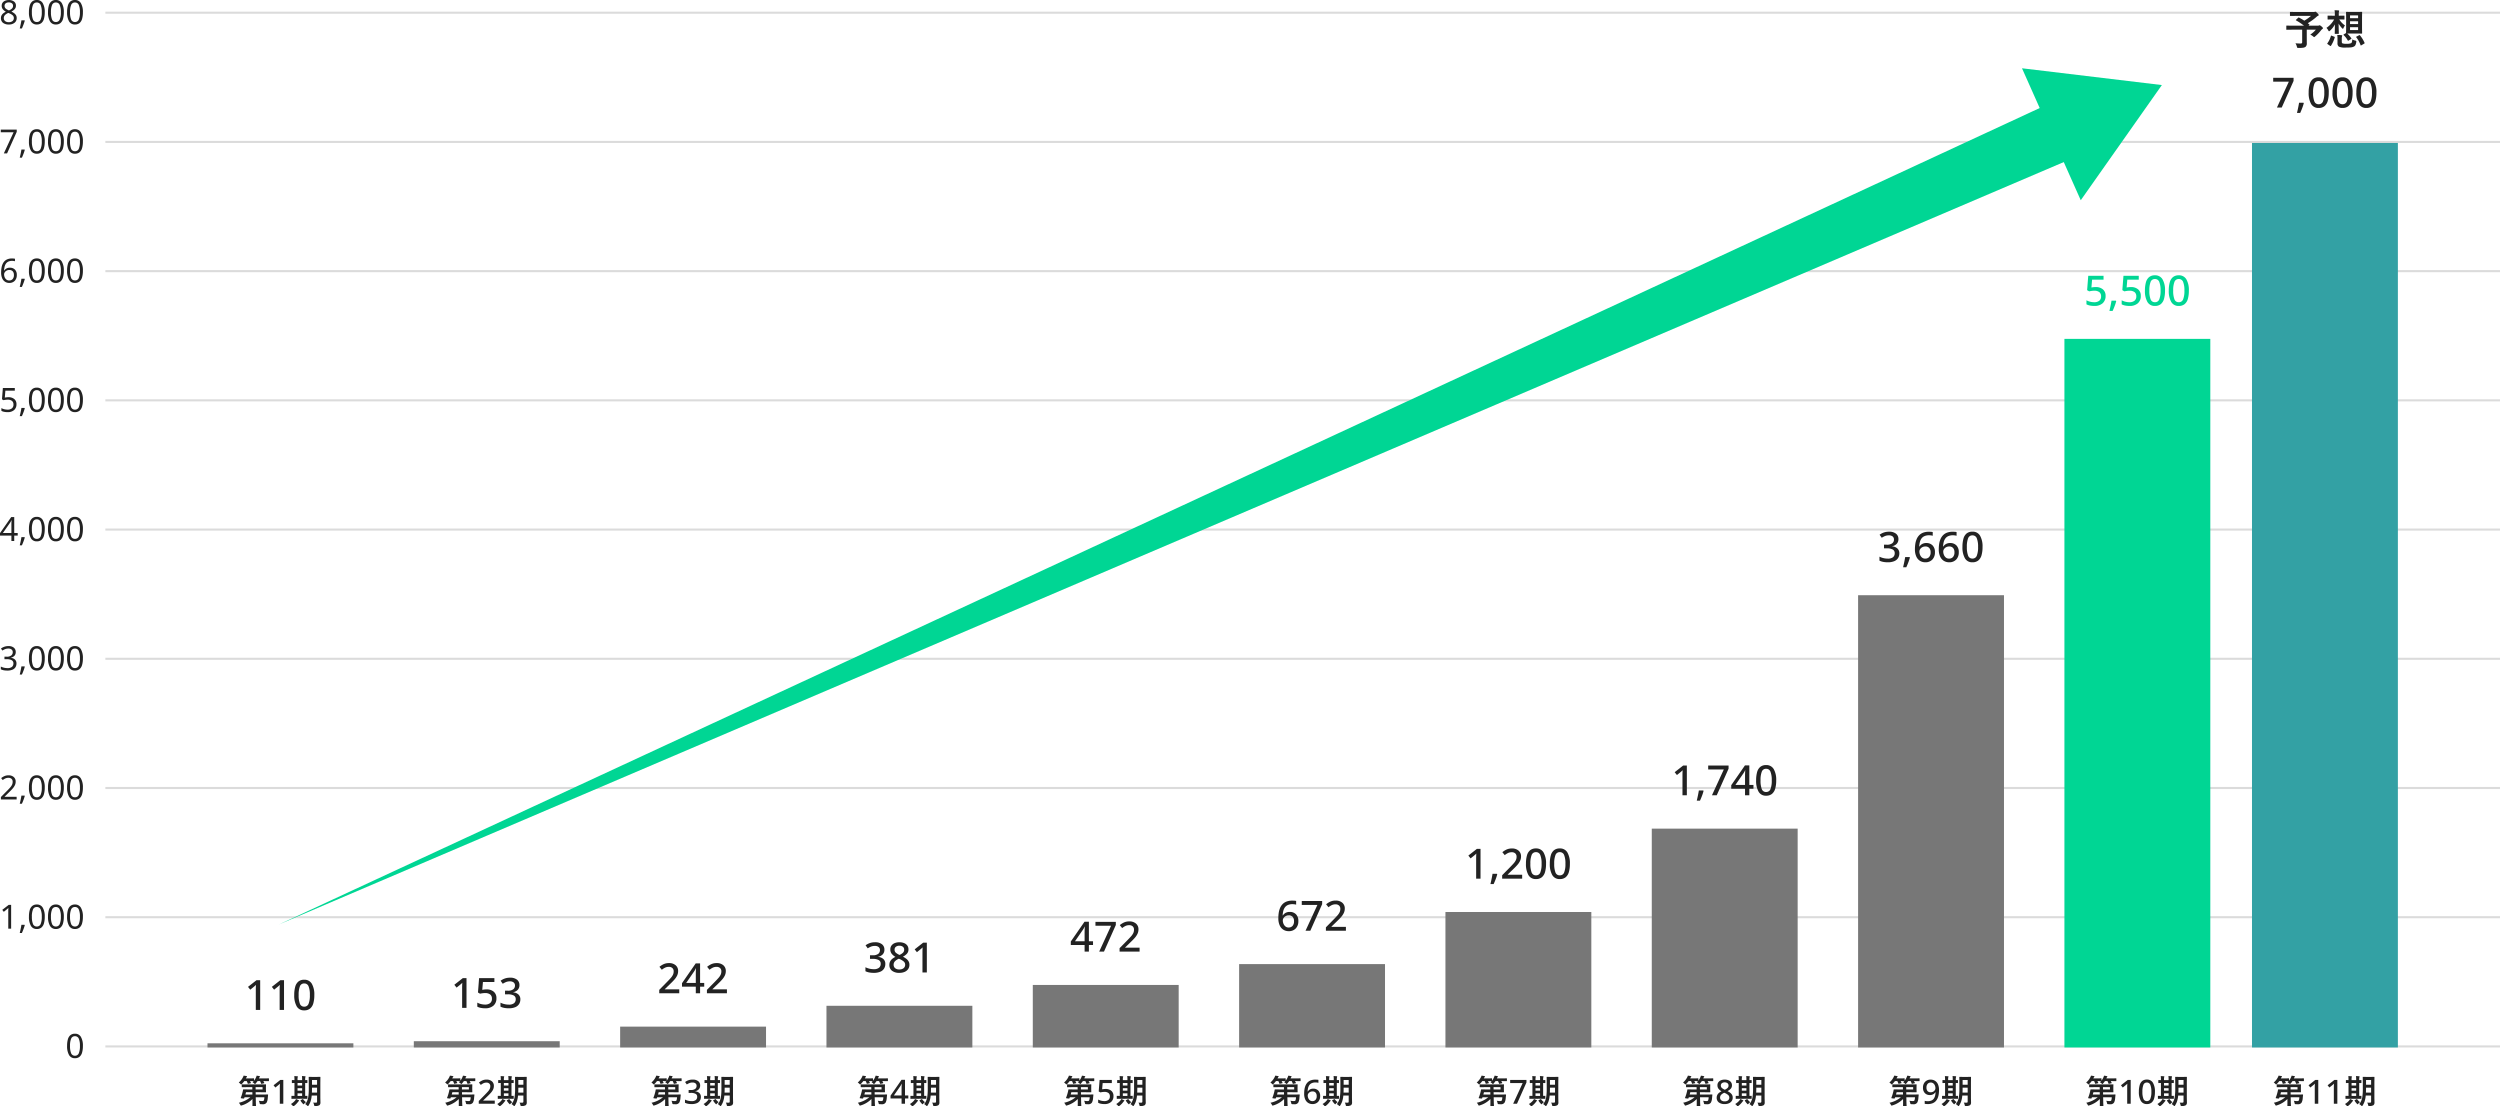 <svg xmlns="http://www.w3.org/2000/svg" width="1199.56" height="530.834" viewBox="0 0 1199.56 530.834">
  <g id="graph" transform="translate(-150.44 -1039.4)">
    <path id="パス_125" data-name="パス 125" d="M-36.336-11.584a4.061,4.061,0,0,1,2.464.7,2.365,2.365,0,0,1,.96,2.032,2.355,2.355,0,0,1-.3,1.2,3.175,3.175,0,0,1-.792.9,6.641,6.641,0,0,1-1.088.7,9.237,9.237,0,0,1,1.28.768,3.393,3.393,0,0,1,.92.976,2.518,2.518,0,0,1,.344,1.344A2.793,2.793,0,0,1-33.568-.68a4.155,4.155,0,0,1-2.72.84,4.374,4.374,0,0,1-2.84-.808,2.766,2.766,0,0,1-.984-2.264,2.714,2.714,0,0,1,.328-1.352,3.256,3.256,0,0,1,.872-1,6.18,6.18,0,0,1,1.168-.7,5.2,5.2,0,0,1-1.424-1.16,2.593,2.593,0,0,1-.576-1.736,2.413,2.413,0,0,1,.448-1.472,2.816,2.816,0,0,1,1.216-.928A4.5,4.5,0,0,1-36.336-11.584Zm-.016,1.136a2.348,2.348,0,0,0-1.456.424,1.442,1.442,0,0,0-.56,1.224,1.688,1.688,0,0,0,.28.992,2.359,2.359,0,0,0,.76.68,10.81,10.81,0,0,0,1.056.536,5.175,5.175,0,0,0,1.4-.848A1.712,1.712,0,0,0-34.3-8.8a1.442,1.442,0,0,0-.56-1.224A2.4,2.4,0,0,0-36.352-10.448ZM-38.736-2.9a1.813,1.813,0,0,0,.592,1.384A2.6,2.6,0,0,0-36.32-.96a2.589,2.589,0,0,0,1.784-.552,1.833,1.833,0,0,0,.616-1.432,1.735,1.735,0,0,0-.656-1.384A6.059,6.059,0,0,0-36.32-5.3l-.256-.1a4.988,4.988,0,0,0-1.608,1.04A2.02,2.02,0,0,0-38.736-2.9Zm9.952,1.04.112.176A19.176,19.176,0,0,1-29.28.184q-.384,1.016-.768,1.88h-1.04q.224-.912.456-2t.344-1.92Zm9.7-3.872a11.388,11.388,0,0,1-.384,3.168A4.018,4.018,0,0,1-20.7-.544a3.311,3.311,0,0,1-2.2.7A3.084,3.084,0,0,1-25.752-1.4a8.545,8.545,0,0,1-.92-4.328A11.617,11.617,0,0,1-26.3-8.9,3.951,3.951,0,0,1-25.088-10.9a3.3,3.3,0,0,1,2.192-.7,3.132,3.132,0,0,1,2.864,1.544A8.313,8.313,0,0,1-19.088-5.728Zm-6.176,0a8.835,8.835,0,0,0,.536,3.52A1.868,1.868,0,0,0-22.9-1.04,1.888,1.888,0,0,0-21.064-2.2a8.6,8.6,0,0,0,.552-3.528,8.553,8.553,0,0,0-.552-3.5A1.887,1.887,0,0,0-22.9-10.4a1.868,1.868,0,0,0-1.832,1.168A8.782,8.782,0,0,0-25.264-5.728Zm15.328,0A11.388,11.388,0,0,1-10.32-2.56,4.018,4.018,0,0,1-11.544-.544a3.311,3.311,0,0,1-2.2.7A3.084,3.084,0,0,1-16.6-1.4a8.545,8.545,0,0,1-.92-4.328A11.617,11.617,0,0,1-17.144-8.9,3.951,3.951,0,0,1-15.936-10.9a3.3,3.3,0,0,1,2.192-.7,3.132,3.132,0,0,1,2.864,1.544A8.313,8.313,0,0,1-9.936-5.728Zm-6.176,0a8.835,8.835,0,0,0,.536,3.52A1.868,1.868,0,0,0-13.744-1.04,1.888,1.888,0,0,0-11.912-2.2a8.6,8.6,0,0,0,.552-3.528,8.552,8.552,0,0,0-.552-3.5A1.887,1.887,0,0,0-13.744-10.4a1.868,1.868,0,0,0-1.832,1.168A8.782,8.782,0,0,0-16.112-5.728Zm15.328,0A11.388,11.388,0,0,1-1.168-2.56,4.018,4.018,0,0,1-2.392-.544a3.311,3.311,0,0,1-2.2.7A3.084,3.084,0,0,1-7.448-1.4a8.545,8.545,0,0,1-.92-4.328A11.617,11.617,0,0,1-7.992-8.9,3.951,3.951,0,0,1-6.784-10.9a3.3,3.3,0,0,1,2.192-.7,3.132,3.132,0,0,1,2.864,1.544A8.313,8.313,0,0,1-.784-5.728Zm-6.176,0a8.835,8.835,0,0,0,.536,3.52A1.868,1.868,0,0,0-4.592-1.04,1.888,1.888,0,0,0-2.76-2.2a8.6,8.6,0,0,0,.552-3.528,8.552,8.552,0,0,0-.552-3.5A1.887,1.887,0,0,0-4.592-10.4,1.868,1.868,0,0,0-6.424-9.232,8.782,8.782,0,0,0-6.96-5.728Z" transform="translate(191 1051)" fill="#222"/>
    <path id="パス_124" data-name="パス 124" d="M-38.72,0l4.688-10.144h-6.16v-1.28h7.664v1.088L-37.168,0Zm9.936-1.856.112.176A19.176,19.176,0,0,1-29.28.184q-.384,1.016-.768,1.88h-1.04q.224-.912.456-2t.344-1.92Zm9.7-3.872a11.388,11.388,0,0,1-.384,3.168A4.018,4.018,0,0,1-20.7-.544a3.311,3.311,0,0,1-2.2.7A3.084,3.084,0,0,1-25.752-1.4a8.545,8.545,0,0,1-.92-4.328A11.617,11.617,0,0,1-26.3-8.9,3.951,3.951,0,0,1-25.088-10.9a3.3,3.3,0,0,1,2.192-.7,3.132,3.132,0,0,1,2.864,1.544A8.313,8.313,0,0,1-19.088-5.728Zm-6.176,0a8.835,8.835,0,0,0,.536,3.52A1.868,1.868,0,0,0-22.9-1.04,1.888,1.888,0,0,0-21.064-2.2a8.6,8.6,0,0,0,.552-3.528,8.553,8.553,0,0,0-.552-3.5A1.887,1.887,0,0,0-22.9-10.4a1.868,1.868,0,0,0-1.832,1.168A8.782,8.782,0,0,0-25.264-5.728Zm15.328,0A11.388,11.388,0,0,1-10.32-2.56,4.018,4.018,0,0,1-11.544-.544a3.311,3.311,0,0,1-2.2.7A3.084,3.084,0,0,1-16.6-1.4a8.545,8.545,0,0,1-.92-4.328A11.617,11.617,0,0,1-17.144-8.9,3.951,3.951,0,0,1-15.936-10.9a3.3,3.3,0,0,1,2.192-.7,3.132,3.132,0,0,1,2.864,1.544A8.313,8.313,0,0,1-9.936-5.728Zm-6.176,0a8.835,8.835,0,0,0,.536,3.52A1.868,1.868,0,0,0-13.744-1.04,1.888,1.888,0,0,0-11.912-2.2a8.6,8.6,0,0,0,.552-3.528,8.552,8.552,0,0,0-.552-3.5A1.887,1.887,0,0,0-13.744-10.4a1.868,1.868,0,0,0-1.832,1.168A8.782,8.782,0,0,0-16.112-5.728Zm15.328,0A11.388,11.388,0,0,1-1.168-2.56,4.018,4.018,0,0,1-2.392-.544a3.311,3.311,0,0,1-2.2.7A3.084,3.084,0,0,1-7.448-1.4a8.545,8.545,0,0,1-.92-4.328A11.617,11.617,0,0,1-7.992-8.9,3.951,3.951,0,0,1-6.784-10.9a3.3,3.3,0,0,1,2.192-.7,3.132,3.132,0,0,1,2.864,1.544A8.313,8.313,0,0,1-.784-5.728Zm-6.176,0a8.835,8.835,0,0,0,.536,3.52A1.868,1.868,0,0,0-4.592-1.04,1.888,1.888,0,0,0-2.76-2.2a8.6,8.6,0,0,0,.552-3.528,8.552,8.552,0,0,0-.552-3.5A1.887,1.887,0,0,0-4.592-10.4,1.868,1.868,0,0,0-6.424-9.232,8.782,8.782,0,0,0-6.96-5.728Z" transform="translate(191 1113)" fill="#222"/>
    <path id="パス_123" data-name="パス 123" d="M-40.016-4.88A13.567,13.567,0,0,1-39.8-7.3a6.53,6.53,0,0,1,.784-2.16,4.181,4.181,0,0,1,1.592-1.544,5.349,5.349,0,0,1,2.64-.576q.336,0,.744.032a3.1,3.1,0,0,1,.664.112v1.2a3.521,3.521,0,0,0-.656-.144,5.565,5.565,0,0,0-.72-.048,4.1,4.1,0,0,0-1.84.368,2.931,2.931,0,0,0-1.16,1.008,4.451,4.451,0,0,0-.616,1.472,10.2,10.2,0,0,0-.24,1.776h.1a3.1,3.1,0,0,1,1.024-.952,3.237,3.237,0,0,1,1.68-.392,3.261,3.261,0,0,1,2.4.9A3.456,3.456,0,0,1-32.5-3.68,3.9,3.9,0,0,1-33.48-.864,3.5,3.5,0,0,1-36.128.16,3.667,3.667,0,0,1-38.1-.384a3.731,3.731,0,0,1-1.4-1.664A6.734,6.734,0,0,1-40.016-4.88Zm3.872,3.856a2.163,2.163,0,0,0,1.632-.648,2.8,2.8,0,0,0,.624-2.008,2.556,2.556,0,0,0-.552-1.728,2.068,2.068,0,0,0-1.656-.64,2.652,2.652,0,0,0-1.312.312,2.39,2.39,0,0,0-.872.8,1.812,1.812,0,0,0-.312.984,3.658,3.658,0,0,0,.272,1.368,2.7,2.7,0,0,0,.816,1.12A2.093,2.093,0,0,0-36.144-1.024Zm7.36-.832.112.176A19.176,19.176,0,0,1-29.28.184q-.384,1.016-.768,1.88h-1.04q.224-.912.456-2t.344-1.92Zm9.7-3.872a11.388,11.388,0,0,1-.384,3.168A4.018,4.018,0,0,1-20.7-.544a3.311,3.311,0,0,1-2.2.7A3.084,3.084,0,0,1-25.752-1.4a8.545,8.545,0,0,1-.92-4.328A11.617,11.617,0,0,1-26.3-8.9,3.951,3.951,0,0,1-25.088-10.9a3.3,3.3,0,0,1,2.192-.7,3.132,3.132,0,0,1,2.864,1.544A8.313,8.313,0,0,1-19.088-5.728Zm-6.176,0a8.835,8.835,0,0,0,.536,3.52A1.868,1.868,0,0,0-22.9-1.04,1.888,1.888,0,0,0-21.064-2.2a8.6,8.6,0,0,0,.552-3.528,8.553,8.553,0,0,0-.552-3.5A1.887,1.887,0,0,0-22.9-10.4a1.868,1.868,0,0,0-1.832,1.168A8.782,8.782,0,0,0-25.264-5.728Zm15.328,0A11.388,11.388,0,0,1-10.32-2.56,4.018,4.018,0,0,1-11.544-.544a3.311,3.311,0,0,1-2.2.7A3.084,3.084,0,0,1-16.6-1.4a8.545,8.545,0,0,1-.92-4.328A11.617,11.617,0,0,1-17.144-8.9,3.951,3.951,0,0,1-15.936-10.9a3.3,3.3,0,0,1,2.192-.7,3.132,3.132,0,0,1,2.864,1.544A8.313,8.313,0,0,1-9.936-5.728Zm-6.176,0a8.835,8.835,0,0,0,.536,3.52A1.868,1.868,0,0,0-13.744-1.04,1.888,1.888,0,0,0-11.912-2.2a8.6,8.6,0,0,0,.552-3.528,8.552,8.552,0,0,0-.552-3.5A1.887,1.887,0,0,0-13.744-10.4a1.868,1.868,0,0,0-1.832,1.168A8.782,8.782,0,0,0-16.112-5.728Zm15.328,0A11.388,11.388,0,0,1-1.168-2.56,4.018,4.018,0,0,1-2.392-.544a3.311,3.311,0,0,1-2.2.7A3.084,3.084,0,0,1-7.448-1.4a8.545,8.545,0,0,1-.92-4.328A11.617,11.617,0,0,1-7.992-8.9,3.951,3.951,0,0,1-6.784-10.9a3.3,3.3,0,0,1,2.192-.7,3.132,3.132,0,0,1,2.864,1.544A8.313,8.313,0,0,1-.784-5.728Zm-6.176,0a8.835,8.835,0,0,0,.536,3.52A1.868,1.868,0,0,0-4.592-1.04,1.888,1.888,0,0,0-2.76-2.2a8.6,8.6,0,0,0,.552-3.528,8.552,8.552,0,0,0-.552-3.5A1.887,1.887,0,0,0-4.592-10.4,1.868,1.868,0,0,0-6.424-9.232,8.782,8.782,0,0,0-6.96-5.728Z" transform="translate(191 1175)" fill="#222"/>
    <path id="パス_122" data-name="パス 122" d="M-36.5-7.008a4.2,4.2,0,0,1,2.792.88,3.06,3.06,0,0,1,1.048,2.48A3.567,3.567,0,0,1-33.784-.856,4.531,4.531,0,0,1-36.928.16,8.159,8.159,0,0,1-38.592,0a4.386,4.386,0,0,1-1.3-.464V-1.792a4.886,4.886,0,0,0,1.4.552,6.682,6.682,0,0,0,1.576.2,3.244,3.244,0,0,0,2.04-.6A2.208,2.208,0,0,0-34.1-3.5a2.16,2.16,0,0,0-.688-1.72,3.264,3.264,0,0,0-2.176-.6,7.535,7.535,0,0,0-1.024.08q-.576.08-.928.16l-.7-.448.432-5.392h5.728v1.28h-4.528l-.272,3.312q.272-.048.736-.112A7.528,7.528,0,0,1-36.5-7.008Zm7.712,5.152.112.176A19.176,19.176,0,0,1-29.28.184q-.384,1.016-.768,1.88h-1.04q.224-.912.456-2t.344-1.92Zm9.7-3.872a11.388,11.388,0,0,1-.384,3.168A4.018,4.018,0,0,1-20.7-.544a3.311,3.311,0,0,1-2.2.7A3.084,3.084,0,0,1-25.752-1.4a8.545,8.545,0,0,1-.92-4.328A11.617,11.617,0,0,1-26.3-8.9,3.951,3.951,0,0,1-25.088-10.9a3.3,3.3,0,0,1,2.192-.7,3.132,3.132,0,0,1,2.864,1.544A8.313,8.313,0,0,1-19.088-5.728Zm-6.176,0a8.835,8.835,0,0,0,.536,3.52A1.868,1.868,0,0,0-22.9-1.04,1.888,1.888,0,0,0-21.064-2.2a8.6,8.6,0,0,0,.552-3.528,8.553,8.553,0,0,0-.552-3.5A1.887,1.887,0,0,0-22.9-10.4a1.868,1.868,0,0,0-1.832,1.168A8.782,8.782,0,0,0-25.264-5.728Zm15.328,0A11.388,11.388,0,0,1-10.32-2.56,4.018,4.018,0,0,1-11.544-.544a3.311,3.311,0,0,1-2.2.7A3.084,3.084,0,0,1-16.6-1.4a8.545,8.545,0,0,1-.92-4.328A11.617,11.617,0,0,1-17.144-8.9,3.951,3.951,0,0,1-15.936-10.9a3.3,3.3,0,0,1,2.192-.7,3.132,3.132,0,0,1,2.864,1.544A8.313,8.313,0,0,1-9.936-5.728Zm-6.176,0a8.835,8.835,0,0,0,.536,3.52A1.868,1.868,0,0,0-13.744-1.04,1.888,1.888,0,0,0-11.912-2.2a8.6,8.6,0,0,0,.552-3.528,8.552,8.552,0,0,0-.552-3.5A1.887,1.887,0,0,0-13.744-10.4a1.868,1.868,0,0,0-1.832,1.168A8.782,8.782,0,0,0-16.112-5.728Zm15.328,0A11.388,11.388,0,0,1-1.168-2.56,4.018,4.018,0,0,1-2.392-.544a3.311,3.311,0,0,1-2.2.7A3.084,3.084,0,0,1-7.448-1.4a8.545,8.545,0,0,1-.92-4.328A11.617,11.617,0,0,1-7.992-8.9,3.951,3.951,0,0,1-6.784-10.9a3.3,3.3,0,0,1,2.192-.7,3.132,3.132,0,0,1,2.864,1.544A8.313,8.313,0,0,1-.784-5.728Zm-6.176,0a8.835,8.835,0,0,0,.536,3.52A1.868,1.868,0,0,0-4.592-1.04,1.888,1.888,0,0,0-2.76-2.2a8.6,8.6,0,0,0,.552-3.528,8.552,8.552,0,0,0-.552-3.5A1.887,1.887,0,0,0-4.592-10.4,1.868,1.868,0,0,0-6.424-9.232,8.782,8.782,0,0,0-6.96-5.728Z" transform="translate(191 1237)" fill="#222"/>
    <path id="パス_121" data-name="パス 121" d="M-32.064-2.592h-1.664V0h-1.36V-2.592H-40.56v-1.2l5.376-7.7h1.456v7.632h1.664Zm-3.024-1.264v-3.6q0-.832.024-1.416t.056-1.112h-.064a7.29,7.29,0,0,1-.32.656,5.312,5.312,0,0,1-.368.592l-3.424,4.88Zm6.3,2,.112.176A19.176,19.176,0,0,1-29.28.184q-.384,1.016-.768,1.88h-1.04q.224-.912.456-2t.344-1.92Zm9.7-3.872a11.388,11.388,0,0,1-.384,3.168A4.018,4.018,0,0,1-20.7-.544a3.311,3.311,0,0,1-2.2.7A3.084,3.084,0,0,1-25.752-1.4a8.545,8.545,0,0,1-.92-4.328A11.617,11.617,0,0,1-26.3-8.9,3.951,3.951,0,0,1-25.088-10.9a3.3,3.3,0,0,1,2.192-.7,3.132,3.132,0,0,1,2.864,1.544A8.313,8.313,0,0,1-19.088-5.728Zm-6.176,0a8.835,8.835,0,0,0,.536,3.52A1.868,1.868,0,0,0-22.9-1.04,1.888,1.888,0,0,0-21.064-2.2a8.6,8.6,0,0,0,.552-3.528,8.553,8.553,0,0,0-.552-3.5A1.887,1.887,0,0,0-22.9-10.4a1.868,1.868,0,0,0-1.832,1.168A8.782,8.782,0,0,0-25.264-5.728Zm15.328,0A11.388,11.388,0,0,1-10.32-2.56,4.018,4.018,0,0,1-11.544-.544a3.311,3.311,0,0,1-2.2.7A3.084,3.084,0,0,1-16.6-1.4a8.545,8.545,0,0,1-.92-4.328A11.617,11.617,0,0,1-17.144-8.9,3.951,3.951,0,0,1-15.936-10.9a3.3,3.3,0,0,1,2.192-.7,3.132,3.132,0,0,1,2.864,1.544A8.313,8.313,0,0,1-9.936-5.728Zm-6.176,0a8.835,8.835,0,0,0,.536,3.52A1.868,1.868,0,0,0-13.744-1.04,1.888,1.888,0,0,0-11.912-2.2a8.6,8.6,0,0,0,.552-3.528,8.552,8.552,0,0,0-.552-3.5A1.887,1.887,0,0,0-13.744-10.4a1.868,1.868,0,0,0-1.832,1.168A8.782,8.782,0,0,0-16.112-5.728Zm15.328,0A11.388,11.388,0,0,1-1.168-2.56,4.018,4.018,0,0,1-2.392-.544a3.311,3.311,0,0,1-2.2.7A3.084,3.084,0,0,1-7.448-1.4a8.545,8.545,0,0,1-.92-4.328A11.617,11.617,0,0,1-7.992-8.9,3.951,3.951,0,0,1-6.784-10.9a3.3,3.3,0,0,1,2.192-.7,3.132,3.132,0,0,1,2.864,1.544A8.313,8.313,0,0,1-.784-5.728Zm-6.176,0a8.835,8.835,0,0,0,.536,3.52A1.868,1.868,0,0,0-4.592-1.04,1.888,1.888,0,0,0-2.76-2.2a8.6,8.6,0,0,0,.552-3.528,8.552,8.552,0,0,0-.552-3.5A1.887,1.887,0,0,0-4.592-10.4,1.868,1.868,0,0,0-6.424-9.232,8.782,8.782,0,0,0-6.96-5.728Z" transform="translate(191 1299)" fill="#222"/>
    <path id="パス_120" data-name="パス 120" d="M-33.008-8.752a2.546,2.546,0,0,1-.648,1.832,3.211,3.211,0,0,1-1.72.9v.064a3.273,3.273,0,0,1,2.04.864,2.537,2.537,0,0,1,.68,1.84,3.367,3.367,0,0,1-.464,1.776,3.069,3.069,0,0,1-1.432,1.2A6.144,6.144,0,0,1-37.04.16,9.554,9.554,0,0,1-38.7.024a5.368,5.368,0,0,1-1.472-.488V-1.776a6.711,6.711,0,0,0,1.552.56,7.113,7.113,0,0,0,1.6.192,3.317,3.317,0,0,0,2.216-.6,2.094,2.094,0,0,0,.68-1.656,1.634,1.634,0,0,0-.84-1.544,4.865,4.865,0,0,0-2.36-.472h-1.1V-6.5h1.12a3.321,3.321,0,0,0,2.136-.592,1.92,1.92,0,0,0,.728-1.568,1.567,1.567,0,0,0-.56-1.288,2.338,2.338,0,0,0-1.52-.456,4.132,4.132,0,0,0-1.584.272,8.006,8.006,0,0,0-1.3.688l-.7-.96a5.856,5.856,0,0,1,1.512-.832,5.633,5.633,0,0,1,2.056-.352,3.834,3.834,0,0,1,2.664.8A2.637,2.637,0,0,1-33.008-8.752Zm4.224,6.9.112.176A19.176,19.176,0,0,1-29.28.184q-.384,1.016-.768,1.88h-1.04q.224-.912.456-2t.344-1.92Zm9.7-3.872a11.388,11.388,0,0,1-.384,3.168A4.018,4.018,0,0,1-20.7-.544a3.311,3.311,0,0,1-2.2.7A3.084,3.084,0,0,1-25.752-1.4a8.545,8.545,0,0,1-.92-4.328A11.617,11.617,0,0,1-26.3-8.9,3.951,3.951,0,0,1-25.088-10.9a3.3,3.3,0,0,1,2.192-.7,3.132,3.132,0,0,1,2.864,1.544A8.313,8.313,0,0,1-19.088-5.728Zm-6.176,0a8.835,8.835,0,0,0,.536,3.52A1.868,1.868,0,0,0-22.9-1.04,1.888,1.888,0,0,0-21.064-2.2a8.6,8.6,0,0,0,.552-3.528,8.553,8.553,0,0,0-.552-3.5A1.887,1.887,0,0,0-22.9-10.4a1.868,1.868,0,0,0-1.832,1.168A8.782,8.782,0,0,0-25.264-5.728Zm15.328,0A11.388,11.388,0,0,1-10.32-2.56,4.018,4.018,0,0,1-11.544-.544a3.311,3.311,0,0,1-2.2.7A3.084,3.084,0,0,1-16.6-1.4a8.545,8.545,0,0,1-.92-4.328A11.617,11.617,0,0,1-17.144-8.9,3.951,3.951,0,0,1-15.936-10.9a3.3,3.3,0,0,1,2.192-.7,3.132,3.132,0,0,1,2.864,1.544A8.313,8.313,0,0,1-9.936-5.728Zm-6.176,0a8.835,8.835,0,0,0,.536,3.52A1.868,1.868,0,0,0-13.744-1.04,1.888,1.888,0,0,0-11.912-2.2a8.6,8.6,0,0,0,.552-3.528,8.552,8.552,0,0,0-.552-3.5A1.887,1.887,0,0,0-13.744-10.4a1.868,1.868,0,0,0-1.832,1.168A8.782,8.782,0,0,0-16.112-5.728Zm15.328,0A11.388,11.388,0,0,1-1.168-2.56,4.018,4.018,0,0,1-2.392-.544a3.311,3.311,0,0,1-2.2.7A3.084,3.084,0,0,1-7.448-1.4a8.545,8.545,0,0,1-.92-4.328A11.617,11.617,0,0,1-7.992-8.9,3.951,3.951,0,0,1-6.784-10.9a3.3,3.3,0,0,1,2.192-.7,3.132,3.132,0,0,1,2.864,1.544A8.313,8.313,0,0,1-.784-5.728Zm-6.176,0a8.835,8.835,0,0,0,.536,3.52A1.868,1.868,0,0,0-4.592-1.04,1.888,1.888,0,0,0-2.76-2.2a8.6,8.6,0,0,0,.552-3.528,8.552,8.552,0,0,0-.552-3.5A1.887,1.887,0,0,0-4.592-10.4,1.868,1.868,0,0,0-6.424-9.232,8.782,8.782,0,0,0-6.96-5.728Z" transform="translate(191 1361)" fill="#222"/>
    <path id="パス_119" data-name="パス 119" d="M-32.576,0h-7.552V-1.168l2.992-3.024q.848-.864,1.448-1.536a5.634,5.634,0,0,0,.9-1.312,3.277,3.277,0,0,0,.3-1.424A1.8,1.8,0,0,0-35.04-9.9a2.136,2.136,0,0,0-1.456-.488,3.485,3.485,0,0,0-1.472.288,6.592,6.592,0,0,0-1.28.8L-40-10.24a6.662,6.662,0,0,1,1.544-.952,4.729,4.729,0,0,1,1.96-.392,3.694,3.694,0,0,1,2.528.816,2.81,2.81,0,0,1,.928,2.224,3.9,3.9,0,0,1-.368,1.68,6.957,6.957,0,0,1-1.024,1.552q-.656.768-1.536,1.616l-2.384,2.352v.064h5.776Zm3.792-1.856.112.176A19.176,19.176,0,0,1-29.28.184q-.384,1.016-.768,1.88h-1.04q.224-.912.456-2t.344-1.92Zm9.7-3.872a11.388,11.388,0,0,1-.384,3.168A4.018,4.018,0,0,1-20.7-.544a3.311,3.311,0,0,1-2.2.7A3.084,3.084,0,0,1-25.752-1.4a8.545,8.545,0,0,1-.92-4.328A11.617,11.617,0,0,1-26.3-8.9,3.951,3.951,0,0,1-25.088-10.9a3.3,3.3,0,0,1,2.192-.7,3.132,3.132,0,0,1,2.864,1.544A8.313,8.313,0,0,1-19.088-5.728Zm-6.176,0a8.835,8.835,0,0,0,.536,3.52A1.868,1.868,0,0,0-22.9-1.04,1.888,1.888,0,0,0-21.064-2.2a8.6,8.6,0,0,0,.552-3.528,8.553,8.553,0,0,0-.552-3.5A1.887,1.887,0,0,0-22.9-10.4a1.868,1.868,0,0,0-1.832,1.168A8.782,8.782,0,0,0-25.264-5.728Zm15.328,0A11.388,11.388,0,0,1-10.32-2.56,4.018,4.018,0,0,1-11.544-.544a3.311,3.311,0,0,1-2.2.7A3.084,3.084,0,0,1-16.6-1.4a8.545,8.545,0,0,1-.92-4.328A11.617,11.617,0,0,1-17.144-8.9,3.951,3.951,0,0,1-15.936-10.9a3.3,3.3,0,0,1,2.192-.7,3.132,3.132,0,0,1,2.864,1.544A8.313,8.313,0,0,1-9.936-5.728Zm-6.176,0a8.835,8.835,0,0,0,.536,3.52A1.868,1.868,0,0,0-13.744-1.04,1.888,1.888,0,0,0-11.912-2.2a8.6,8.6,0,0,0,.552-3.528,8.552,8.552,0,0,0-.552-3.5A1.887,1.887,0,0,0-13.744-10.4a1.868,1.868,0,0,0-1.832,1.168A8.782,8.782,0,0,0-16.112-5.728Zm15.328,0A11.388,11.388,0,0,1-1.168-2.56,4.018,4.018,0,0,1-2.392-.544a3.311,3.311,0,0,1-2.2.7A3.084,3.084,0,0,1-7.448-1.4a8.545,8.545,0,0,1-.92-4.328A11.617,11.617,0,0,1-7.992-8.9,3.951,3.951,0,0,1-6.784-10.9a3.3,3.3,0,0,1,2.192-.7,3.132,3.132,0,0,1,2.864,1.544A8.313,8.313,0,0,1-.784-5.728Zm-6.176,0a8.835,8.835,0,0,0,.536,3.52A1.868,1.868,0,0,0-4.592-1.04,1.888,1.888,0,0,0-2.76-2.2a8.6,8.6,0,0,0,.552-3.528,8.552,8.552,0,0,0-.552-3.5A1.887,1.887,0,0,0-4.592-10.4,1.868,1.868,0,0,0-6.424-9.232,8.782,8.782,0,0,0-6.96-5.728Z" transform="translate(191 1423)" fill="#222"/>
    <path id="パス_118" data-name="パス 118" d="M-35.216,0h-1.376V-7.984q0-.688.016-1.1t.048-.864A6.372,6.372,0,0,1-37-9.52q-.216.176-.52.448l-1.216.992-.736-.944,3.088-2.4h1.168Zm6.432-1.856.112.176A19.176,19.176,0,0,1-29.28.184q-.384,1.016-.768,1.88h-1.04q.224-.912.456-2t.344-1.92Zm9.7-3.872a11.388,11.388,0,0,1-.384,3.168A4.018,4.018,0,0,1-20.7-.544a3.311,3.311,0,0,1-2.2.7A3.084,3.084,0,0,1-25.752-1.4a8.545,8.545,0,0,1-.92-4.328A11.617,11.617,0,0,1-26.3-8.9,3.951,3.951,0,0,1-25.088-10.9a3.3,3.3,0,0,1,2.192-.7,3.132,3.132,0,0,1,2.864,1.544A8.313,8.313,0,0,1-19.088-5.728Zm-6.176,0a8.835,8.835,0,0,0,.536,3.52A1.868,1.868,0,0,0-22.9-1.04,1.888,1.888,0,0,0-21.064-2.2a8.6,8.6,0,0,0,.552-3.528,8.553,8.553,0,0,0-.552-3.5A1.887,1.887,0,0,0-22.9-10.4a1.868,1.868,0,0,0-1.832,1.168A8.782,8.782,0,0,0-25.264-5.728Zm15.328,0A11.388,11.388,0,0,1-10.32-2.56,4.018,4.018,0,0,1-11.544-.544a3.311,3.311,0,0,1-2.2.7A3.084,3.084,0,0,1-16.6-1.4a8.545,8.545,0,0,1-.92-4.328A11.617,11.617,0,0,1-17.144-8.9,3.951,3.951,0,0,1-15.936-10.9a3.3,3.3,0,0,1,2.192-.7,3.132,3.132,0,0,1,2.864,1.544A8.313,8.313,0,0,1-9.936-5.728Zm-6.176,0a8.835,8.835,0,0,0,.536,3.52A1.868,1.868,0,0,0-13.744-1.04,1.888,1.888,0,0,0-11.912-2.2a8.6,8.6,0,0,0,.552-3.528,8.552,8.552,0,0,0-.552-3.5A1.887,1.887,0,0,0-13.744-10.4a1.868,1.868,0,0,0-1.832,1.168A8.782,8.782,0,0,0-16.112-5.728Zm15.328,0A11.388,11.388,0,0,1-1.168-2.56,4.018,4.018,0,0,1-2.392-.544a3.311,3.311,0,0,1-2.2.7A3.084,3.084,0,0,1-7.448-1.4a8.545,8.545,0,0,1-.92-4.328A11.617,11.617,0,0,1-7.992-8.9,3.951,3.951,0,0,1-6.784-10.9a3.3,3.3,0,0,1,2.192-.7,3.132,3.132,0,0,1,2.864,1.544A8.313,8.313,0,0,1-.784-5.728Zm-6.176,0a8.835,8.835,0,0,0,.536,3.52A1.868,1.868,0,0,0-4.592-1.04,1.888,1.888,0,0,0-2.76-2.2a8.6,8.6,0,0,0,.552-3.528,8.552,8.552,0,0,0-.552-3.5A1.887,1.887,0,0,0-4.592-10.4,1.868,1.868,0,0,0-6.424-9.232,8.782,8.782,0,0,0-6.96-5.728Z" transform="translate(191 1485)" fill="#222"/>
    <path id="パス_117" data-name="パス 117" d="M-.784-5.728A11.388,11.388,0,0,1-1.168-2.56,4.018,4.018,0,0,1-2.392-.544a3.311,3.311,0,0,1-2.2.7A3.084,3.084,0,0,1-7.448-1.4a8.545,8.545,0,0,1-.92-4.328A11.617,11.617,0,0,1-7.992-8.9,3.951,3.951,0,0,1-6.784-10.9a3.3,3.3,0,0,1,2.192-.7,3.132,3.132,0,0,1,2.864,1.544A8.313,8.313,0,0,1-.784-5.728Zm-6.176,0a8.835,8.835,0,0,0,.536,3.52A1.868,1.868,0,0,0-4.592-1.04,1.888,1.888,0,0,0-2.76-2.2a8.6,8.6,0,0,0,.552-3.528,8.552,8.552,0,0,0-.552-3.5A1.887,1.887,0,0,0-4.592-10.4,1.868,1.868,0,0,0-6.424-9.232,8.782,8.782,0,0,0-6.96-5.728Z" transform="translate(191 1547)" fill="#222"/>
    <rect id="長方形_220" data-name="長方形 220" width="1149" height="1" transform="translate(201 1045)" fill="#dbdbdb"/>
    <rect id="長方形_226" data-name="長方形 226" width="1149" height="1" transform="translate(201 1107)" fill="#dbdbdb"/>
    <rect id="長方形_227" data-name="長方形 227" width="1149" height="1" transform="translate(201 1169)" fill="#dbdbdb"/>
    <rect id="長方形_228" data-name="長方形 228" width="1149" height="1" transform="translate(201 1231)" fill="#dbdbdb"/>
    <rect id="長方形_229" data-name="長方形 229" width="1149" height="1" transform="translate(201 1293)" fill="#dbdbdb"/>
    <rect id="長方形_230" data-name="長方形 230" width="1149" height="1" transform="translate(201 1355)" fill="#dbdbdb"/>
    <rect id="長方形_231" data-name="長方形 231" width="1149" height="1" transform="translate(201 1417)" fill="#dbdbdb"/>
    <rect id="長方形_233" data-name="長方形 233" width="1149" height="1" transform="translate(201 1479)" fill="#dbdbdb"/>
    <rect id="長方形_234" data-name="長方形 234" width="1149" height="1" transform="translate(201 1541)" fill="#dbdbdb"/>
    <rect id="長方形_224" data-name="長方形 224" width="70" height="2" transform="translate(250 1540)" fill="#777"/>
    <rect id="長方形_225" data-name="長方形 225" width="70" height="3" transform="translate(349 1539)" fill="#777"/>
    <rect id="長方形_235" data-name="長方形 235" width="70" height="10" transform="translate(448 1532)" fill="#777"/>
    <rect id="長方形_236" data-name="長方形 236" width="70" height="20" transform="translate(547 1522)" fill="#777"/>
    <rect id="長方形_237" data-name="長方形 237" width="70" height="30" transform="translate(646 1512)" fill="#777"/>
    <rect id="長方形_238" data-name="長方形 238" width="70" height="40" transform="translate(745 1502)" fill="#777"/>
    <rect id="長方形_239" data-name="長方形 239" width="70" height="65" transform="translate(844 1477)" fill="#777"/>
    <rect id="長方形_240" data-name="長方形 240" width="70" height="105" transform="translate(943 1437)" fill="#777"/>
    <rect id="長方形_241" data-name="長方形 241" width="70" height="217" transform="translate(1042 1325)" fill="#777"/>
    <rect id="長方形_242" data-name="長方形 242" width="70" height="340" transform="translate(1141 1202)" fill="#00d694"/>
    <rect id="長方形_243" data-name="長方形 243" width="70" height="434" transform="translate(1231 1108)" fill="#33a1a4"/>
    <path id="パス_116" data-name="パス 116" d="M-9.72,0h-2.1V-9.48q0-.76.02-1.37t.06-1.19a6.588,6.588,0,0,1-.54.52q-.28.24-.64.54l-1.56,1.26-1.08-1.36,4.08-3.2h1.76ZM1.72,0H-.38V-9.48q0-.76.02-1.37t.06-1.19a6.588,6.588,0,0,1-.54.52q-.28.24-.64.54L-3.04-9.72l-1.08-1.36,4.08-3.2H1.72ZM16.26-7.16a14.235,14.235,0,0,1-.48,3.96A4.956,4.956,0,0,1,14.23-.68,4.282,4.282,0,0,1,11.42.2,3.935,3.935,0,0,1,7.79-1.75,10.531,10.531,0,0,1,6.62-7.16a14.521,14.521,0,0,1,.47-3.96,4.873,4.873,0,0,1,1.53-2.51,4.274,4.274,0,0,1,2.8-.87,4,4,0,0,1,3.64,1.93A10.25,10.25,0,0,1,16.26-7.16Zm-7.52,0a11.118,11.118,0,0,0,.6,4.19,2.108,2.108,0,0,0,2.08,1.39A2.131,2.131,0,0,0,13.5-2.96a10.78,10.78,0,0,0,.62-4.2,10.723,10.723,0,0,0-.62-4.17,2.131,2.131,0,0,0-2.08-1.39,2.108,2.108,0,0,0-2.08,1.39A11.048,11.048,0,0,0,8.74-7.16Z" transform="translate(285 1524)" fill="#222"/>
    <path id="パス_115" data-name="パス 115" d="M-9.72,0h-2.1V-9.48q0-.76.02-1.37t.06-1.19a6.588,6.588,0,0,1-.54.52q-.28.24-.64.54l-1.56,1.26-1.08-1.36,4.08-3.2h1.76ZM-.08-8.86a5.115,5.115,0,0,1,3.42,1.1,3.885,3.885,0,0,1,1.3,3.14A4.523,4.523,0,0,1,3.22-1.08,5.8,5.8,0,0,1-.8.2,10.346,10.346,0,0,1-2.89,0,5.762,5.762,0,0,1-4.54-.58V-2.52a6.749,6.749,0,0,0,1.75.68,8.049,8.049,0,0,0,1.97.26,3.844,3.844,0,0,0,2.4-.69,2.537,2.537,0,0,0,.9-2.15,2.469,2.469,0,0,0-.81-1.99A3.886,3.886,0,0,0-.88-7.1,8.788,8.788,0,0,0-2.13-7q-.69.1-1.11.2l-.98-.58.54-6.9H3.66v1.88h-5.5l-.32,3.74q.34-.06.86-.13A9.272,9.272,0,0,1-.08-8.86Zm15.76-2.12a3.223,3.223,0,0,1-.82,2.32A4.036,4.036,0,0,1,12.7-7.52v.08a4.137,4.137,0,0,1,2.56,1.08,3.124,3.124,0,0,1,.86,2.28,4.167,4.167,0,0,1-.59,2.21A3.921,3.921,0,0,1,13.71-.35,7.76,7.76,0,0,1,10.56.2,11.745,11.745,0,0,1,8.44.02a7.4,7.4,0,0,1-1.86-.6V-2.5a8.388,8.388,0,0,0,1.94.7,8.733,8.733,0,0,0,1.96.24,3.986,3.986,0,0,0,2.63-.69,2.427,2.427,0,0,0,.79-1.93,1.891,1.891,0,0,0-.96-1.76,5.849,5.849,0,0,0-2.88-.56H8.76V-8.24h1.32a4.123,4.123,0,0,0,2.64-.68,2.2,2.2,0,0,0,.82-1.78,1.84,1.84,0,0,0-.63-1.49,2.739,2.739,0,0,0-1.81-.53,4.789,4.789,0,0,0-1.91.35,9.875,9.875,0,0,0-1.51.81L6.64-13.02a7.9,7.9,0,0,1,1.92-1.03,7.229,7.229,0,0,1,2.6-.43,5.105,5.105,0,0,1,3.37.97A3.152,3.152,0,0,1,15.68-10.98Z" transform="translate(384 1523)" fill="#222"/>
    <path id="パス_114" data-name="パス 114" d="M-6.64,0h-9.6V-1.64l3.68-3.74q1.08-1.1,1.8-1.91A6.877,6.877,0,0,0-9.68-8.85a3.717,3.717,0,0,0,.36-1.63,2.079,2.079,0,0,0-.63-1.64,2.421,2.421,0,0,0-1.67-.56,4.153,4.153,0,0,0-1.76.36A7.826,7.826,0,0,0-15-11.28l-1.14-1.42a9.374,9.374,0,0,1,1.96-1.25,5.984,5.984,0,0,1,2.62-.53,4.668,4.668,0,0,1,3.2,1.04,3.521,3.521,0,0,1,1.18,2.78,4.926,4.926,0,0,1-.46,2.12A8.37,8.37,0,0,1-8.94-6.6q-.84.96-1.98,2.04l-2.66,2.58v.1h6.94ZM5.34-3.16H3.36V0H1.3V-3.16H-5.32V-4.84l6.58-9.5h2.1v9.38H5.34ZM1.3-4.96V-8.84q0-.94.03-1.77T1.4-12H1.32a6.6,6.6,0,0,1-.4.82q-.24.42-.46.74L-3.32-4.96ZM16.24,0H6.64V-1.64l3.68-3.74q1.08-1.1,1.8-1.91A6.877,6.877,0,0,0,13.2-8.85a3.717,3.717,0,0,0,.36-1.63,2.079,2.079,0,0,0-.63-1.64,2.421,2.421,0,0,0-1.67-.56,4.153,4.153,0,0,0-1.76.36,7.826,7.826,0,0,0-1.62,1.04L6.74-12.7A9.374,9.374,0,0,1,8.7-13.95a5.984,5.984,0,0,1,2.62-.53,4.668,4.668,0,0,1,3.2,1.04,3.521,3.521,0,0,1,1.18,2.78,4.926,4.926,0,0,1-.46,2.12,8.37,8.37,0,0,1-1.3,1.94q-.84.96-1.98,2.04L9.3-1.98v.1h6.94Z" transform="translate(483 1516)" fill="#222"/>
    <path id="パス_113" data-name="パス 113" d="M-7.2-10.98a3.223,3.223,0,0,1-.82,2.32,4.036,4.036,0,0,1-2.16,1.14v.08A4.137,4.137,0,0,1-7.62-6.36a3.124,3.124,0,0,1,.86,2.28,4.167,4.167,0,0,1-.59,2.21A3.921,3.921,0,0,1-9.17-.35,7.76,7.76,0,0,1-12.32.2,11.745,11.745,0,0,1-14.44.02a7.4,7.4,0,0,1-1.86-.6V-2.5a8.388,8.388,0,0,0,1.94.7,8.733,8.733,0,0,0,1.96.24,3.986,3.986,0,0,0,2.63-.69,2.427,2.427,0,0,0,.79-1.93,1.891,1.891,0,0,0-.96-1.76,5.849,5.849,0,0,0-2.88-.56h-1.3V-8.24h1.32a4.123,4.123,0,0,0,2.64-.68,2.2,2.2,0,0,0,.82-1.78,1.84,1.84,0,0,0-.63-1.49,2.739,2.739,0,0,0-1.81-.53,4.789,4.789,0,0,0-1.91.35,9.875,9.875,0,0,0-1.51.81l-1.04-1.46a7.9,7.9,0,0,1,1.92-1.03,7.229,7.229,0,0,1,2.6-.43,5.105,5.105,0,0,1,3.37.97A3.152,3.152,0,0,1-7.2-10.98Zm7.18-3.5a6.022,6.022,0,0,1,2.24.39,3.475,3.475,0,0,1,1.55,1.16,3.088,3.088,0,0,1,.57,1.89,2.923,2.923,0,0,1-.78,2.1A6.863,6.863,0,0,1,1.68-7.56a10.236,10.236,0,0,1,1.55.95A4.365,4.365,0,0,1,4.37-5.37,3.161,3.161,0,0,1,4.8-3.7a3.555,3.555,0,0,1-.6,2.07A3.923,3.923,0,0,1,2.53-.28,6.087,6.087,0,0,1,.02.2,5.6,5.6,0,0,1-3.56-.81,3.422,3.422,0,0,1-4.82-3.64a3.461,3.461,0,0,1,.4-1.69A4.061,4.061,0,0,1-3.36-6.58a7.177,7.177,0,0,1,1.44-.88A6.309,6.309,0,0,1-3.66-8.91a3.27,3.27,0,0,1-.7-2.15,3.019,3.019,0,0,1,.58-1.87,3.542,3.542,0,0,1,1.56-1.16A5.906,5.906,0,0,1-.02-14.48Zm-.02,1.66a2.621,2.621,0,0,0-1.64.49,1.648,1.648,0,0,0-.64,1.39,1.869,1.869,0,0,0,.69,1.55A7.782,7.782,0,0,0,.04-8.4a5.989,5.989,0,0,0,1.58-.98,1.972,1.972,0,0,0,.66-1.56,1.648,1.648,0,0,0-.64-1.39A2.69,2.69,0,0,0-.04-12.82ZM-2.78-3.68a2.106,2.106,0,0,0,.68,1.6,2.943,2.943,0,0,0,2.08.64,3.026,3.026,0,0,0,2.07-.63A2.078,2.078,0,0,0,2.76-3.7a2.007,2.007,0,0,0-.78-1.62A8.1,8.1,0,0,0,.04-6.46l-.3-.12A5.5,5.5,0,0,0-2.13-5.37,2.373,2.373,0,0,0-2.78-3.68ZM13.16,0h-2.1V-9.48q0-.76.02-1.37t.06-1.19a6.588,6.588,0,0,1-.54.52q-.28.24-.64.54L8.4-9.72,7.32-11.08l4.08-3.2h1.76Z" transform="translate(582 1506)" fill="#222"/>
    <path id="パス_112" data-name="パス 112" d="M-6.1-3.16H-8.08V0h-2.06V-3.16h-6.62V-4.84l6.58-9.5h2.1v9.38H-6.1Zm-4.04-1.8V-8.84q0-.94.03-1.77t.07-1.39h-.08a6.6,6.6,0,0,1-.4.82q-.24.42-.46.74l-3.78,5.48Zm7,4.96,5.7-12.4h-7.5v-1.88H4.84v1.52L-.84,0ZM16.24,0H6.64V-1.64l3.68-3.74q1.08-1.1,1.8-1.91A6.877,6.877,0,0,0,13.2-8.85a3.717,3.717,0,0,0,.36-1.63,2.079,2.079,0,0,0-.63-1.64,2.421,2.421,0,0,0-1.67-.56,4.153,4.153,0,0,0-1.76.36,7.826,7.826,0,0,0-1.62,1.04L6.74-12.7A9.374,9.374,0,0,1,8.7-13.95a5.984,5.984,0,0,1,2.62-.53,4.668,4.668,0,0,1,3.2,1.04,3.521,3.521,0,0,1,1.18,2.78,4.926,4.926,0,0,1-.46,2.12,8.37,8.37,0,0,1-1.3,1.94q-.84.96-1.98,2.04L9.3-1.98v.1h6.94Z" transform="translate(681 1496)" fill="#222"/>
    <path id="パス_111" data-name="パス 111" d="M-16.18-6.08a17.375,17.375,0,0,1,.17-2.44,9.72,9.72,0,0,1,.6-2.27,6.224,6.224,0,0,1,1.19-1.9,5.193,5.193,0,0,1,1.93-1.3,7.6,7.6,0,0,1,2.83-.47q.42,0,.95.03a3.948,3.948,0,0,1,.87.13v1.78a4.913,4.913,0,0,0-.83-.18,6.728,6.728,0,0,0-.89-.06,5.4,5.4,0,0,0-2.28.42,3.5,3.5,0,0,0-1.42,1.16,5.047,5.047,0,0,0-.76,1.72,11.381,11.381,0,0,0-.3,2.1H-14a3.731,3.731,0,0,1,1.24-1.19,3.894,3.894,0,0,1,2.06-.49A4,4,0,0,1-7.71-7.89,4.441,4.441,0,0,1-6.58-4.64,4.894,4.894,0,0,1-7.83-1.1,4.482,4.482,0,0,1-11.22.2a4.775,4.775,0,0,1-2.51-.68,4.662,4.662,0,0,1-1.79-2.07A8.237,8.237,0,0,1-16.18-6.08Zm4.94,4.52a2.464,2.464,0,0,0,1.86-.75,3.262,3.262,0,0,0,.72-2.33,2.984,2.984,0,0,0-.63-2,2.345,2.345,0,0,0-1.89-.74,3.009,3.009,0,0,0-1.5.36,2.782,2.782,0,0,0-1,.92,2.087,2.087,0,0,0-.36,1.14,4.2,4.2,0,0,0,.32,1.59,3.21,3.21,0,0,0,.94,1.3A2.344,2.344,0,0,0-11.24-1.56ZM-3.14,0l5.7-12.4h-7.5v-1.88H4.84v1.52L-.84,0ZM16.24,0H6.64V-1.64l3.68-3.74q1.08-1.1,1.8-1.91A6.877,6.877,0,0,0,13.2-8.85a3.717,3.717,0,0,0,.36-1.63,2.079,2.079,0,0,0-.63-1.64,2.421,2.421,0,0,0-1.67-.56,4.153,4.153,0,0,0-1.76.36,7.826,7.826,0,0,0-1.62,1.04L6.74-12.7A9.374,9.374,0,0,1,8.7-13.95a5.984,5.984,0,0,1,2.62-.53,4.668,4.668,0,0,1,3.2,1.04,3.521,3.521,0,0,1,1.18,2.78,4.926,4.926,0,0,1-.46,2.12,8.37,8.37,0,0,1-1.3,1.94q-.84.96-1.98,2.04L9.3-1.98v.1h6.94Z" transform="translate(780 1486)" fill="#222"/>
    <path id="パス_110" data-name="パス 110" d="M-18.17,0h-2.1V-9.48q0-.76.02-1.37t.06-1.19a6.588,6.588,0,0,1-.54.52q-.28.24-.64.54l-1.56,1.26-1.08-1.36,4.08-3.2h1.76Zm7.88-2.32.14.22A20.409,20.409,0,0,1-10.89.23q-.48,1.27-.98,2.35h-1.54q.28-1.16.56-2.51t.44-2.39ZM1.81,0h-9.6V-1.64l3.68-3.74q1.08-1.1,1.8-1.91A6.877,6.877,0,0,0-1.23-8.85a3.717,3.717,0,0,0,.36-1.63,2.079,2.079,0,0,0-.63-1.64,2.421,2.421,0,0,0-1.67-.56,4.153,4.153,0,0,0-1.76.36,7.826,7.826,0,0,0-1.62,1.04L-7.69-12.7a9.374,9.374,0,0,1,1.96-1.25,5.984,5.984,0,0,1,2.62-.53,4.668,4.668,0,0,1,3.2,1.04,3.521,3.521,0,0,1,1.18,2.78A4.926,4.926,0,0,1,.81-8.54,8.37,8.37,0,0,1-.49-6.6q-.84.96-1.98,2.04L-5.13-1.98v.1H1.81ZM13.27-7.16a14.235,14.235,0,0,1-.48,3.96A4.956,4.956,0,0,1,11.24-.68,4.282,4.282,0,0,1,8.43.2,3.935,3.935,0,0,1,4.8-1.75,10.531,10.531,0,0,1,3.63-7.16a14.521,14.521,0,0,1,.47-3.96,4.873,4.873,0,0,1,1.53-2.51,4.274,4.274,0,0,1,2.8-.87,4,4,0,0,1,3.64,1.93A10.25,10.25,0,0,1,13.27-7.16Zm-7.52,0a11.118,11.118,0,0,0,.6,4.19A2.108,2.108,0,0,0,8.43-1.58a2.131,2.131,0,0,0,2.08-1.38,10.78,10.78,0,0,0,.62-4.2,10.723,10.723,0,0,0-.62-4.17,2.131,2.131,0,0,0-2.08-1.39,2.108,2.108,0,0,0-2.08,1.39A11.048,11.048,0,0,0,5.75-7.16Zm18.96,0a14.235,14.235,0,0,1-.48,3.96A4.956,4.956,0,0,1,22.68-.68,4.282,4.282,0,0,1,19.87.2a3.935,3.935,0,0,1-3.63-1.95,10.531,10.531,0,0,1-1.17-5.41,14.521,14.521,0,0,1,.47-3.96,4.873,4.873,0,0,1,1.53-2.51,4.274,4.274,0,0,1,2.8-.87,4,4,0,0,1,3.64,1.93A10.25,10.25,0,0,1,24.71-7.16Zm-7.52,0a11.118,11.118,0,0,0,.6,4.19,2.108,2.108,0,0,0,2.08,1.39,2.131,2.131,0,0,0,2.08-1.38,10.78,10.78,0,0,0,.62-4.2,10.723,10.723,0,0,0-.62-4.17,2.131,2.131,0,0,0-2.08-1.39,2.108,2.108,0,0,0-2.08,1.39A11.048,11.048,0,0,0,17.19-7.16Z" transform="translate(879 1461)" fill="#222"/>
    <path id="パス_109" data-name="パス 109" d="M-18.17,0h-2.1V-9.48q0-.76.02-1.37t.06-1.19a6.588,6.588,0,0,1-.54.52q-.28.24-.64.54l-1.56,1.26-1.08-1.36,4.08-3.2h1.76Zm7.88-2.32.14.22A20.409,20.409,0,0,1-10.89.23q-.48,1.27-.98,2.35h-1.54q.28-1.16.56-2.51t.44-2.39ZM-6.13,0l5.7-12.4h-7.5v-1.88H1.85v1.52L-3.83,0ZM13.79-3.16H11.81V0H9.75V-3.16H3.13V-4.84l6.58-9.5h2.1v9.38h1.98ZM9.75-4.96V-8.84q0-.94.03-1.77T9.85-12H9.77a6.6,6.6,0,0,1-.4.82q-.24.42-.46.74L5.13-4.96Zm14.96-2.2a14.235,14.235,0,0,1-.48,3.96A4.956,4.956,0,0,1,22.68-.68,4.282,4.282,0,0,1,19.87.2a3.935,3.935,0,0,1-3.63-1.95,10.531,10.531,0,0,1-1.17-5.41,14.521,14.521,0,0,1,.47-3.96,4.873,4.873,0,0,1,1.53-2.51,4.274,4.274,0,0,1,2.8-.87,4,4,0,0,1,3.64,1.93A10.25,10.25,0,0,1,24.71-7.16Zm-7.52,0a11.118,11.118,0,0,0,.6,4.19,2.108,2.108,0,0,0,2.08,1.39,2.131,2.131,0,0,0,2.08-1.38,10.78,10.78,0,0,0,.62-4.2,10.723,10.723,0,0,0-.62-4.17,2.131,2.131,0,0,0-2.08-1.39,2.108,2.108,0,0,0-2.08,1.39A11.048,11.048,0,0,0,17.19-7.16Z" transform="translate(978 1421)" fill="#222"/>
    <path id="パス_108" data-name="パス 108" d="M-15.65-10.98a3.223,3.223,0,0,1-.82,2.32,4.036,4.036,0,0,1-2.16,1.14v.08a4.137,4.137,0,0,1,2.56,1.08,3.124,3.124,0,0,1,.86,2.28,4.167,4.167,0,0,1-.59,2.21A3.921,3.921,0,0,1-17.62-.35,7.76,7.76,0,0,1-20.77.2,11.745,11.745,0,0,1-22.89.02a7.4,7.4,0,0,1-1.86-.6V-2.5a8.388,8.388,0,0,0,1.94.7,8.734,8.734,0,0,0,1.96.24,3.986,3.986,0,0,0,2.63-.69,2.427,2.427,0,0,0,.79-1.93,1.891,1.891,0,0,0-.96-1.76,5.849,5.849,0,0,0-2.88-.56h-1.3V-8.24h1.32a4.123,4.123,0,0,0,2.64-.68,2.2,2.2,0,0,0,.82-1.78,1.84,1.84,0,0,0-.63-1.49,2.739,2.739,0,0,0-1.81-.53,4.789,4.789,0,0,0-1.91.35,9.875,9.875,0,0,0-1.51.81l-1.04-1.46a7.9,7.9,0,0,1,1.92-1.03,7.229,7.229,0,0,1,2.6-.43,5.105,5.105,0,0,1,3.37.97A3.152,3.152,0,0,1-15.65-10.98Zm5.36,8.66.14.22A20.409,20.409,0,0,1-10.89.23q-.48,1.27-.98,2.35h-1.54q.28-1.16.56-2.51t.44-2.39Zm2.56-3.76a17.375,17.375,0,0,1,.17-2.44,9.72,9.72,0,0,1,.6-2.27,6.224,6.224,0,0,1,1.19-1.9,5.193,5.193,0,0,1,1.93-1.3,7.6,7.6,0,0,1,2.83-.47q.42,0,.95.03a3.948,3.948,0,0,1,.87.13v1.78a4.913,4.913,0,0,0-.83-.18,6.728,6.728,0,0,0-.89-.06,5.4,5.4,0,0,0-2.28.42,3.5,3.5,0,0,0-1.42,1.16,5.047,5.047,0,0,0-.76,1.72,11.381,11.381,0,0,0-.3,2.1h.12A3.731,3.731,0,0,1-4.31-8.55a3.894,3.894,0,0,1,2.06-.49A4,4,0,0,1,.74-7.89,4.441,4.441,0,0,1,1.87-4.64,4.894,4.894,0,0,1,.62-1.1,4.482,4.482,0,0,1-2.77.2,4.775,4.775,0,0,1-5.28-.48,4.662,4.662,0,0,1-7.07-2.55,8.237,8.237,0,0,1-7.73-6.08Zm4.94,4.52A2.464,2.464,0,0,0-.93-2.31,3.262,3.262,0,0,0-.21-4.64a2.984,2.984,0,0,0-.63-2,2.345,2.345,0,0,0-1.89-.74,3.009,3.009,0,0,0-1.5.36,2.782,2.782,0,0,0-1,.92,2.087,2.087,0,0,0-.36,1.14,4.2,4.2,0,0,0,.32,1.59,3.21,3.21,0,0,0,.94,1.3A2.344,2.344,0,0,0-2.79-1.56Zm6.5-4.52a17.375,17.375,0,0,1,.17-2.44,9.72,9.72,0,0,1,.6-2.27,6.224,6.224,0,0,1,1.19-1.9,5.193,5.193,0,0,1,1.93-1.3,7.6,7.6,0,0,1,2.83-.47q.42,0,.95.03a3.948,3.948,0,0,1,.87.13v1.78a4.913,4.913,0,0,0-.83-.18,6.728,6.728,0,0,0-.89-.06,5.4,5.4,0,0,0-2.28.42,3.5,3.5,0,0,0-1.42,1.16,5.047,5.047,0,0,0-.76,1.72,11.381,11.381,0,0,0-.3,2.1h.12A3.731,3.731,0,0,1,7.13-8.55a3.894,3.894,0,0,1,2.06-.49,4,4,0,0,1,2.99,1.15,4.441,4.441,0,0,1,1.13,3.25A4.894,4.894,0,0,1,12.06-1.1,4.482,4.482,0,0,1,8.67.2,4.775,4.775,0,0,1,6.16-.48,4.662,4.662,0,0,1,4.37-2.55,8.237,8.237,0,0,1,3.71-6.08ZM8.65-1.56a2.464,2.464,0,0,0,1.86-.75,3.262,3.262,0,0,0,.72-2.33,2.984,2.984,0,0,0-.63-2,2.345,2.345,0,0,0-1.89-.74,3.009,3.009,0,0,0-1.5.36,2.782,2.782,0,0,0-1,.92,2.087,2.087,0,0,0-.36,1.14,4.2,4.2,0,0,0,.32,1.59,3.21,3.21,0,0,0,.94,1.3A2.344,2.344,0,0,0,8.65-1.56Zm16.06-5.6a14.235,14.235,0,0,1-.48,3.96A4.956,4.956,0,0,1,22.68-.68,4.282,4.282,0,0,1,19.87.2a3.935,3.935,0,0,1-3.63-1.95,10.531,10.531,0,0,1-1.17-5.41,14.521,14.521,0,0,1,.47-3.96,4.873,4.873,0,0,1,1.53-2.51,4.274,4.274,0,0,1,2.8-.87,4,4,0,0,1,3.64,1.93A10.25,10.25,0,0,1,24.71-7.16Zm-7.52,0a11.118,11.118,0,0,0,.6,4.19,2.108,2.108,0,0,0,2.08,1.39,2.131,2.131,0,0,0,2.08-1.38,10.78,10.78,0,0,0,.62-4.2,10.723,10.723,0,0,0-.62-4.17,2.131,2.131,0,0,0-2.08-1.39,2.108,2.108,0,0,0-2.08,1.39A11.048,11.048,0,0,0,17.19-7.16Z" transform="translate(1077 1309)" fill="#222"/>
    <path id="パス_107" data-name="パス 107" d="M-19.97-8.86a5.115,5.115,0,0,1,3.42,1.1,3.885,3.885,0,0,1,1.3,3.14,4.523,4.523,0,0,1-1.42,3.54A5.8,5.8,0,0,1-20.69.2,10.346,10.346,0,0,1-22.78,0a5.762,5.762,0,0,1-1.65-.58V-2.52a6.749,6.749,0,0,0,1.75.68,8.049,8.049,0,0,0,1.97.26,3.844,3.844,0,0,0,2.4-.69,2.537,2.537,0,0,0,.9-2.15,2.47,2.47,0,0,0-.81-1.99,3.886,3.886,0,0,0-2.55-.69,8.788,8.788,0,0,0-1.25.1q-.69.1-1.11.2l-.98-.58.54-6.9h7.34v1.88h-5.5l-.32,3.74q.34-.06.86-.13A9.272,9.272,0,0,1-19.97-8.86Zm9.68,6.54.14.22A20.409,20.409,0,0,1-10.89.23q-.48,1.27-.98,2.35h-1.54q.28-1.16.56-2.51t.44-2.39Zm7.22-6.54A5.115,5.115,0,0,1,.35-7.76a3.885,3.885,0,0,1,1.3,3.14A4.523,4.523,0,0,1,.23-1.08,5.8,5.8,0,0,1-3.79.2,10.346,10.346,0,0,1-5.88,0,5.762,5.762,0,0,1-7.53-.58V-2.52a6.749,6.749,0,0,0,1.75.68,8.049,8.049,0,0,0,1.97.26,3.844,3.844,0,0,0,2.4-.69,2.537,2.537,0,0,0,.9-2.15,2.469,2.469,0,0,0-.81-1.99A3.886,3.886,0,0,0-3.87-7.1,8.788,8.788,0,0,0-5.12-7q-.69.1-1.11.2l-.98-.58.54-6.9H.67v1.88h-5.5l-.32,3.74q.34-.06.86-.13A9.272,9.272,0,0,1-3.07-8.86Zm16.34,1.7a14.235,14.235,0,0,1-.48,3.96A4.956,4.956,0,0,1,11.24-.68,4.282,4.282,0,0,1,8.43.2,3.935,3.935,0,0,1,4.8-1.75,10.531,10.531,0,0,1,3.63-7.16a14.521,14.521,0,0,1,.47-3.96,4.873,4.873,0,0,1,1.53-2.51,4.274,4.274,0,0,1,2.8-.87,4,4,0,0,1,3.64,1.93A10.25,10.25,0,0,1,13.27-7.16Zm-7.52,0a11.118,11.118,0,0,0,.6,4.19A2.108,2.108,0,0,0,8.43-1.58a2.131,2.131,0,0,0,2.08-1.38,10.78,10.78,0,0,0,.62-4.2,10.723,10.723,0,0,0-.62-4.17,2.131,2.131,0,0,0-2.08-1.39,2.108,2.108,0,0,0-2.08,1.39A11.048,11.048,0,0,0,5.75-7.16Zm18.96,0a14.235,14.235,0,0,1-.48,3.96A4.956,4.956,0,0,1,22.68-.68,4.282,4.282,0,0,1,19.87.2a3.935,3.935,0,0,1-3.63-1.95,10.531,10.531,0,0,1-1.17-5.41,14.521,14.521,0,0,1,.47-3.96,4.873,4.873,0,0,1,1.53-2.51,4.274,4.274,0,0,1,2.8-.87,4,4,0,0,1,3.64,1.93A10.25,10.25,0,0,1,24.71-7.16Zm-7.52,0a11.118,11.118,0,0,0,.6,4.19,2.108,2.108,0,0,0,2.08,1.39,2.131,2.131,0,0,0,2.08-1.38,10.78,10.78,0,0,0,.62-4.2,10.723,10.723,0,0,0-.62-4.17,2.131,2.131,0,0,0-2.08-1.39,2.108,2.108,0,0,0-2.08,1.39A11.048,11.048,0,0,0,17.19-7.16Z" transform="translate(1176 1186)" fill="#00d694"/>
    <path id="パス_106" data-name="パス 106" d="M-12.422-13.164q1.436.771,2.52,1.484a20,20,0,0,0,3.223-2.3h-7.139l-2.764.039q-.2,0-.2-.215v-1.494q0-.225.2-.225l2.764.039h8.379a1.566,1.566,0,0,0,.518-.059.832.832,0,0,1,.283-.1q.3,0,.938.645.723.684.723.967,0,.234-.361.381a2.664,2.664,0,0,0-.742.527,27.251,27.251,0,0,1-4.141,3l.7.576q.107.1.107.146t-.166.2l-.322.283h4.521a.84.84,0,0,0,.459-.107.608.608,0,0,1,.3-.1,2,2,0,0,1,1,.586q.664.527.664.84,0,.186-.283.381a3.476,3.476,0,0,0-.742.742A18.789,18.789,0,0,1-4.717-4.092q-.332.3-.459.3-.107,0-.488-.322A5.72,5.72,0,0,0-7.041-4.99,12.591,12.591,0,0,0-4.365-7.354H-8.721v3.32L-8.7-.918A2.114,2.114,0,0,1-9.336.889a2.787,2.787,0,0,1-1.24.42,16.3,16.3,0,0,1-2.1.1,1.017,1.017,0,0,1-.586-.1,1.716,1.716,0,0,1-.2-.537,5.922,5.922,0,0,0-.684-1.6q1.533.117,2.461.117a.833.833,0,0,0,.625-.176.839.839,0,0,0,.137-.547V-7.354H-15.8l-2.52.039q-.156,0-.186-.039a.336.336,0,0,1-.029-.176V-9.1q0-.156.039-.186a.336.336,0,0,1,.176-.029l2.52.039h5.762a29.067,29.067,0,0,0-3.779-2.52q-.137-.088-.137-.166t.137-.2l1-.928a.381.381,0,0,1,.225-.127A.516.516,0,0,1-12.422-13.164Zm27.822-2.7,2.217-.039q.166,0,.2.039a.365.365,0,0,1,.029.186L17.8-13.34v5.283l.039,2.334a.371.371,0,0,1-.034.205q-.034.039-.19.039L15.4-5.518H12.568l-1.846.02a13.247,13.247,0,0,1,1.943,2.256.39.39,0,0,1,.059.156q0,.088-.176.205l-1.162.723a.623.623,0,0,1-.264.117q-.078,0-.156-.137a10.62,10.62,0,0,0-2-2.6.248.248,0,0,1-.078-.146q0-.088.176-.2l1.064-.625.039-2.314V-13.34l-.039-2.334q0-.166.049-.2a.394.394,0,0,1,.2-.029l2.2.039Zm.508,8.7v-1.4H12.041v1.4Zm-3.867-7.061v1.357h3.867v-1.357Zm0,4.18h3.867v-1.338H12.041ZM4.619-16.7q1.23.039,1.943.1.264.029.264.205,0,.01-.078.313a4.054,4.054,0,0,0-.107,1.143v.879H6.9L9.121-14.1a.356.356,0,0,1,.215.039.365.365,0,0,1,.029.186v1.416q0,.166-.049.2a.394.394,0,0,1-.2.029L6.9-12.275H6.865A9.961,9.961,0,0,0,9.619-9.385,5.178,5.178,0,0,0,8.926-8.2q-.186.42-.322.42t-.4-.3A9.807,9.807,0,0,1,6.563-10.3q.02,1.494.068,3.32.029,1.27.029,1.406a.332.332,0,0,1-.039.205.336.336,0,0,1-.176.029H4.922q-.156,0-.186-.039a.394.394,0,0,1-.029-.2q0-.117.02-.762Q4.766-8.32,4.785-9.9a10.97,10.97,0,0,1-2.4,3.057.791.791,0,0,1-.4.244q-.166,0-.4-.439A4.363,4.363,0,0,0,.723-8.223a11.656,11.656,0,0,0,3.7-4.053H3.76L1.5-12.236a.309.309,0,0,1-.2-.039.365.365,0,0,1-.029-.186v-1.416q0-.166.049-.2A.305.305,0,0,1,1.5-14.1l2.256.039h.986v-.859A9.486,9.486,0,0,0,4.619-16.7Zm8.486,14a4.913,4.913,0,0,0,1.5.576q.459.088.459.322a3.787,3.787,0,0,1-.039.381A4.437,4.437,0,0,1,14.6.078a1.836,1.836,0,0,1-.674.645,3.959,3.959,0,0,1-1.553.42q-.771.078-2.324.078A7.518,7.518,0,0,1,6.709.781a1.917,1.917,0,0,1-.684-1.7V-3.164a12,12,0,0,0-.117-1.66,18.405,18.405,0,0,1,2.031.107q.361.049.361.215a.853.853,0,0,1-.078.322,2.321,2.321,0,0,0-.137.9V-1.6q0,.615.283.781A4.629,4.629,0,0,0,10.225-.6a5.546,5.546,0,0,0,2.383-.3Q13.076-1.24,13.105-2.7Zm3.74-1.924a15.738,15.738,0,0,1,2.178,3.6.307.307,0,0,1,.029.117q0,.107-.215.234L17.5.117a.57.57,0,0,1-.254.117q-.088,0-.146-.176A13.5,13.5,0,0,0,15.039-3.7a.313.313,0,0,1-.088-.166q0-.068.234-.2l1.24-.635a.591.591,0,0,1,.215-.068Q16.738-4.766,16.846-4.619ZM2.861-4.355q.049-.176.127-.176a.991.991,0,0,1,.234.068l1.26.479q.244.1.244.215a.566.566,0,0,1-.029.146A15.237,15.237,0,0,1,2.9.361Q2.822.5,2.744.5A.405.405,0,0,1,2.5.4L1.3-.42q-.205-.146-.205-.234A.276.276,0,0,1,1.182-.82,11.265,11.265,0,0,0,2.861-4.355ZM-23.03,30l5.7-12.4h-7.5V15.72h9.78v1.52L-20.73,30Zm12.74-2.32.14.22a20.409,20.409,0,0,1-.74,2.33q-.48,1.27-.98,2.35h-1.54q.28-1.16.56-2.51t.44-2.39ZM1.83,22.84a14.235,14.235,0,0,1-.48,3.96A4.956,4.956,0,0,1-.2,29.32a4.282,4.282,0,0,1-2.81.88,3.935,3.935,0,0,1-3.63-1.95,10.531,10.531,0,0,1-1.17-5.41,14.521,14.521,0,0,1,.47-3.96,4.873,4.873,0,0,1,1.53-2.51,4.274,4.274,0,0,1,2.8-.87A4,4,0,0,1,.63,17.43,10.25,10.25,0,0,1,1.83,22.84Zm-7.52,0a11.118,11.118,0,0,0,.6,4.19,2.108,2.108,0,0,0,2.08,1.39A2.131,2.131,0,0,0-.93,27.04a10.78,10.78,0,0,0,.62-4.2,10.723,10.723,0,0,0-.62-4.17,2.131,2.131,0,0,0-2.08-1.39,2.108,2.108,0,0,0-2.08,1.39A11.048,11.048,0,0,0-5.69,22.84Zm18.96,0a14.235,14.235,0,0,1-.48,3.96,4.956,4.956,0,0,1-1.55,2.52,4.282,4.282,0,0,1-2.81.88A3.935,3.935,0,0,1,4.8,28.25a10.531,10.531,0,0,1-1.17-5.41,14.521,14.521,0,0,1,.47-3.96,4.873,4.873,0,0,1,1.53-2.51,4.274,4.274,0,0,1,2.8-.87,4,4,0,0,1,3.64,1.93A10.25,10.25,0,0,1,13.27,22.84Zm-7.52,0a11.118,11.118,0,0,0,.6,4.19,2.108,2.108,0,0,0,2.08,1.39,2.131,2.131,0,0,0,2.08-1.38,10.78,10.78,0,0,0,.62-4.2,10.723,10.723,0,0,0-.62-4.17,2.131,2.131,0,0,0-2.08-1.39,2.108,2.108,0,0,0-2.08,1.39A11.048,11.048,0,0,0,5.75,22.84Zm18.96,0a14.235,14.235,0,0,1-.48,3.96,4.956,4.956,0,0,1-1.55,2.52,4.282,4.282,0,0,1-2.81.88,3.935,3.935,0,0,1-3.63-1.95,10.531,10.531,0,0,1-1.17-5.41,14.521,14.521,0,0,1,.47-3.96,4.873,4.873,0,0,1,1.53-2.51,4.274,4.274,0,0,1,2.8-.87,4,4,0,0,1,3.64,1.93A10.25,10.25,0,0,1,24.71,22.84Zm-7.52,0a11.118,11.118,0,0,0,.6,4.19,2.108,2.108,0,0,0,2.08,1.39,2.131,2.131,0,0,0,2.08-1.38,10.78,10.78,0,0,0,.62-4.2,10.723,10.723,0,0,0-.62-4.17,2.131,2.131,0,0,0-2.08-1.39,2.108,2.108,0,0,0-2.08,1.39A11.048,11.048,0,0,0,17.19,22.84Z" transform="translate(1266 1061)" fill="#222"/>
    <path id="パス_105" data-name="パス 105" d="M-18.381-7.922a.247.247,0,0,1-.156-.031.269.269,0,0,1-.023-.141V-9.117q0-.133.039-.156a.244.244,0,0,1,.141-.023l2.172.031h6.547L-7.115-9.3a.266.266,0,0,1,.164.031.292.292,0,0,1,.023.148l-.031,1.2v1.039l.031,1.211q0,.133-.039.156a.292.292,0,0,1-.148.023l-2.547-.031h-2.227l.016,1.109h3.508l2.242-.031q.2,0,.2.141,0,.023,0,.055-.023.148-.148,1.422A5.545,5.545,0,0,1-6.607-.586,1.984,1.984,0,0,1-8.49.242q-.547,0-.93-.031A.674.674,0,0,1-9.857.086,1.213,1.213,0,0,1-10-.352a4.942,4.942,0,0,0-.367-1.086,9.351,9.351,0,0,0,1.586.164q.648,0,.813-.3A4.632,4.632,0,0,0-7.709-3.1h-4.148l.039,1.469q.008.969.055,1.9.039.734.039.773,0,.141-.039.164a.247.247,0,0,1-.156.031h-1.344q-.125,0-.148-.039a.315.315,0,0,1-.023-.156l.016-1.8v-.852l-.016-.656A12.019,12.019,0,0,1-18.545.8Q-18.9.9-18.928.9q-.141,0-.336-.383a4.289,4.289,0,0,0-.687-.992A12.839,12.839,0,0,0-14.459-3.1h-2.773l-.156.445a.23.23,0,0,1-.242.164q-.117,0-.625-.047-.82-.086-.82-.2a.236.236,0,0,1,.023-.078A19.76,19.76,0,0,0-18.139-5.7a7.08,7.08,0,0,0,.188-.977q.023-.211.2-.211l2.172.031h2.1l-.023-1.1h-2.7Zm9.8-.031H-11.92l.016,1.1h3.328ZM-16.81-4.414h3.359l-.016-1.109h-3.047Zm3.438-5.852a7.5,7.5,0,0,0,.523-.578l-1.758-.031a8.942,8.942,0,0,1,.438.813.355.355,0,0,1,.031.117q0,.063-.18.109l-1.07.242a1.318,1.318,0,0,1-.172.023q-.094,0-.148-.172a7.4,7.4,0,0,0-.469-1.133h-1.148a8.911,8.911,0,0,1-1.187,1.359q-.25.258-.352.258-.086,0-.352-.289A4.079,4.079,0,0,0-20-10.187a7.887,7.887,0,0,0,2.031-2.562,3.317,3.317,0,0,0,.289-.734,13.731,13.731,0,0,1,1.406.219q.242.047.242.211a.369.369,0,0,1-.125.227,1.255,1.255,0,0,0-.273.4l-.148.273h1.859l1.867-.031a.285.285,0,0,1,.172.031.269.269,0,0,1,.023.141v.945a7.309,7.309,0,0,0,.977-1.648,3.891,3.891,0,0,0,.258-.75,10.342,10.342,0,0,1,1.344.219q.258.07.258.211a.363.363,0,0,1-.133.227,1.235,1.235,0,0,0-.242.383l-.109.273h2.352l2.289-.031q.156,0,.156.172v.992q0,.18-.156.18l-2.289-.031h-.258q.2.32.453.813a.355.355,0,0,1,.031.117q0,.078-.2.125l-1.039.242a1.125,1.125,0,0,1-.172.023q-.094,0-.148-.156a9.8,9.8,0,0,0-.492-1.164h-1.2a9.448,9.448,0,0,1-.9,1.148q-.242.273-.336.273-.078,0-.367-.289A2.821,2.821,0,0,0-13.373-10.266ZM1.376,0H-.3V-7.584q0-.608.016-1.1t.048-.952a5.27,5.27,0,0,1-.432.416q-.224.192-.512.432L-2.432-7.776-3.3-8.864l3.264-2.56H1.376ZM15.709-.547q.742.047,1.375.047.492,0,.492-.555V-3.937h-2.57a12.607,12.607,0,0,1-.586,2.914,9.3,9.3,0,0,1-.937,1.9q-.187.3-.289.3-.078,0-.32-.242a4.106,4.106,0,0,0-.992-.75,7.216,7.216,0,0,0,1.414-3.055,25.449,25.449,0,0,0,.3-4.555v-2.641l-.031-2.648a.266.266,0,0,1,.031-.164.292.292,0,0,1,.148-.023l1.648.031h1.961L19-12.9q.133,0,.156.039a.292.292,0,0,1,.023.148l-.031,2.648v7.211l.047,2.211A1.652,1.652,0,0,1,18.732.672a3.32,3.32,0,0,1-1.969.414.888.888,0,0,1-.477-.07,1.457,1.457,0,0,1-.148-.422A3.271,3.271,0,0,0,15.709-.547ZM15.1-5.359h2.477V-7.7h-2.43v.289Q15.146-6.273,15.1-5.359ZM17.576-11.4h-2.43v2.281h2.43ZM7.451-2.383l-2,.031q-.125,0-.148-.031a.269.269,0,0,1-.023-.141V-3.617q0-.125.031-.148a.269.269,0,0,1,.141-.023l1.281.031v-6.2q-.43.008-.8.023l-.258.008a.285.285,0,0,1-.172-.031.2.2,0,0,1-.023-.125v-1.109q0-.125.039-.148a.315.315,0,0,1,.156-.023l1.055.031V-11.6a10.478,10.478,0,0,0-.094-1.664q.891.031,1.516.094.227.031.227.148a1.034,1.034,0,0,1-.094.3,4.235,4.235,0,0,0-.078,1.1v.289h2.2v-.3a10.659,10.659,0,0,0-.094-1.664q1.3.086,1.508.109.227.031.227.148a1.447,1.447,0,0,1-.078.3,3.786,3.786,0,0,0-.1,1.117v.289q.328-.008.664-.023l.234-.008q.156,0,.156.172v1.109a.138.138,0,0,1-.156.156l-.9-.016v6.18q.344-.008.68-.023l.234-.008q.156,0,.156.172v1.094q0,.172-.156.172l-1.953-.031Zm.758-1.375h2.2V-4.992h-2.2Zm0-4.961h2.2V-9.953h-2.2Zm0,2.461h2.2v-1.2h-2.2Zm.2,5.43A10.131,10.131,0,0,1,6.56,1.039a.85.85,0,0,1-.352.18q-.117,0-.359-.289A4.306,4.306,0,0,0,5.021.141,7.494,7.494,0,0,0,7.1-1.633a3.684,3.684,0,0,0,.383-.625A10.7,10.7,0,0,1,8.717-1.7q.227.109.227.242t-.18.219A2.23,2.23,0,0,0,8.412-.828ZM10.9-2.141A7.213,7.213,0,0,0,12.256-.75a4.517,4.517,0,0,0-.883.781q-.2.242-.273.242t-.266-.2A8.528,8.528,0,0,1,9.678-1.406a.285.285,0,0,1-.055-.141q0-.07.117-.148l.836-.461a.468.468,0,0,1,.188-.1Q10.826-2.258,10.9-2.141Z" transform="translate(285 1569)" fill="#222"/>
    <path id="パス_104" data-name="パス 104" d="M-18.381-7.922a.247.247,0,0,1-.156-.031.269.269,0,0,1-.023-.141V-9.117q0-.133.039-.156a.244.244,0,0,1,.141-.023l2.172.031h6.547L-7.115-9.3a.266.266,0,0,1,.164.031.292.292,0,0,1,.023.148l-.031,1.2v1.039l.031,1.211q0,.133-.039.156a.292.292,0,0,1-.148.023l-2.547-.031h-2.227l.016,1.109h3.508l2.242-.031q.2,0,.2.141,0,.023,0,.055-.023.148-.148,1.422A5.545,5.545,0,0,1-6.607-.586,1.984,1.984,0,0,1-8.49.242q-.547,0-.93-.031A.674.674,0,0,1-9.857.086,1.213,1.213,0,0,1-10-.352a4.942,4.942,0,0,0-.367-1.086,9.351,9.351,0,0,0,1.586.164q.648,0,.813-.3A4.632,4.632,0,0,0-7.709-3.1h-4.148l.039,1.469q.008.969.055,1.9.039.734.039.773,0,.141-.039.164a.247.247,0,0,1-.156.031h-1.344q-.125,0-.148-.039a.315.315,0,0,1-.023-.156l.016-1.8v-.852l-.016-.656A12.019,12.019,0,0,1-18.545.8Q-18.9.9-18.928.9q-.141,0-.336-.383a4.289,4.289,0,0,0-.687-.992A12.839,12.839,0,0,0-14.459-3.1h-2.773l-.156.445a.23.23,0,0,1-.242.164q-.117,0-.625-.047-.82-.086-.82-.2a.236.236,0,0,1,.023-.078A19.76,19.76,0,0,0-18.139-5.7a7.08,7.08,0,0,0,.188-.977q.023-.211.2-.211l2.172.031h2.1l-.023-1.1h-2.7Zm9.8-.031H-11.92l.016,1.1h3.328ZM-16.81-4.414h3.359l-.016-1.109h-3.047Zm3.438-5.852a7.5,7.5,0,0,0,.523-.578l-1.758-.031a8.942,8.942,0,0,1,.438.813.355.355,0,0,1,.031.117q0,.063-.18.109l-1.07.242a1.318,1.318,0,0,1-.172.023q-.094,0-.148-.172a7.4,7.4,0,0,0-.469-1.133h-1.148a8.911,8.911,0,0,1-1.187,1.359q-.25.258-.352.258-.086,0-.352-.289A4.079,4.079,0,0,0-20-10.187a7.887,7.887,0,0,0,2.031-2.562,3.317,3.317,0,0,0,.289-.734,13.731,13.731,0,0,1,1.406.219q.242.047.242.211a.369.369,0,0,1-.125.227,1.255,1.255,0,0,0-.273.4l-.148.273h1.859l1.867-.031a.285.285,0,0,1,.172.031.269.269,0,0,1,.023.141v.945a7.309,7.309,0,0,0,.977-1.648,3.891,3.891,0,0,0,.258-.75,10.342,10.342,0,0,1,1.344.219q.258.07.258.211a.363.363,0,0,1-.133.227,1.235,1.235,0,0,0-.242.383l-.109.273h2.352l2.289-.031q.156,0,.156.172v.992q0,.18-.156.18l-2.289-.031h-.258q.2.32.453.813a.355.355,0,0,1,.031.117q0,.078-.2.125l-1.039.242a1.125,1.125,0,0,1-.172.023q-.094,0-.148-.156a9.8,9.8,0,0,0-.492-1.164h-1.2a9.448,9.448,0,0,1-.9,1.148q-.242.273-.336.273-.078,0-.367-.289A2.821,2.821,0,0,0-13.373-10.266ZM3.84,0H-3.84V-1.312L-.9-4.3q.864-.88,1.44-1.528A5.5,5.5,0,0,0,1.408-7.08a2.974,2.974,0,0,0,.288-1.3,1.663,1.663,0,0,0-.5-1.312,1.937,1.937,0,0,0-1.336-.448,3.322,3.322,0,0,0-1.408.288,6.261,6.261,0,0,0-1.3.832L-3.76-10.16a7.5,7.5,0,0,1,1.568-1,4.787,4.787,0,0,1,2.1-.424,3.735,3.735,0,0,1,2.56.832,2.817,2.817,0,0,1,.944,2.224,3.941,3.941,0,0,1-.368,1.7A6.7,6.7,0,0,1,2-5.28Q1.328-4.512.416-3.648L-1.712-1.584v.08H3.84ZM15.709-.547q.742.047,1.375.047.492,0,.492-.555V-3.937h-2.57a12.607,12.607,0,0,1-.586,2.914,9.3,9.3,0,0,1-.937,1.9q-.187.3-.289.3-.078,0-.32-.242a4.106,4.106,0,0,0-.992-.75,7.216,7.216,0,0,0,1.414-3.055,25.449,25.449,0,0,0,.3-4.555v-2.641l-.031-2.648a.266.266,0,0,1,.031-.164.292.292,0,0,1,.148-.023l1.648.031h1.961L19-12.9q.133,0,.156.039a.292.292,0,0,1,.023.148l-.031,2.648v7.211l.047,2.211A1.652,1.652,0,0,1,18.732.672a3.32,3.32,0,0,1-1.969.414.888.888,0,0,1-.477-.07,1.457,1.457,0,0,1-.148-.422A3.271,3.271,0,0,0,15.709-.547ZM15.1-5.359h2.477V-7.7h-2.43v.289Q15.146-6.273,15.1-5.359ZM17.576-11.4h-2.43v2.281h2.43ZM7.451-2.383l-2,.031q-.125,0-.148-.031a.269.269,0,0,1-.023-.141V-3.617q0-.125.031-.148a.269.269,0,0,1,.141-.023l1.281.031v-6.2q-.43.008-.8.023l-.258.008a.285.285,0,0,1-.172-.031.2.2,0,0,1-.023-.125v-1.109q0-.125.039-.148a.315.315,0,0,1,.156-.023l1.055.031V-11.6a10.478,10.478,0,0,0-.094-1.664q.891.031,1.516.094.227.031.227.148a1.034,1.034,0,0,1-.094.3,4.235,4.235,0,0,0-.078,1.1v.289h2.2v-.3a10.659,10.659,0,0,0-.094-1.664q1.3.086,1.508.109.227.031.227.148a1.447,1.447,0,0,1-.078.3,3.786,3.786,0,0,0-.1,1.117v.289q.328-.008.664-.023l.234-.008q.156,0,.156.172v1.109a.138.138,0,0,1-.156.156l-.9-.016v6.18q.344-.008.68-.023l.234-.008q.156,0,.156.172v1.094q0,.172-.156.172l-1.953-.031Zm.758-1.375h2.2V-4.992h-2.2Zm0-4.961h2.2V-9.953h-2.2Zm0,2.461h2.2v-1.2h-2.2Zm.2,5.43A10.131,10.131,0,0,1,6.56,1.039a.85.85,0,0,1-.352.18q-.117,0-.359-.289A4.306,4.306,0,0,0,5.021.141,7.494,7.494,0,0,0,7.1-1.633a3.684,3.684,0,0,0,.383-.625A10.7,10.7,0,0,1,8.717-1.7q.227.109.227.242t-.18.219A2.23,2.23,0,0,0,8.412-.828ZM10.9-2.141A7.213,7.213,0,0,0,12.256-.75a4.517,4.517,0,0,0-.883.781q-.2.242-.273.242t-.266-.2A8.528,8.528,0,0,1,9.678-1.406a.285.285,0,0,1-.055-.141q0-.07.117-.148l.836-.461a.468.468,0,0,1,.188-.1Q10.826-2.258,10.9-2.141Z" transform="translate(384 1569)" fill="#222"/>
    <path id="パス_103" data-name="パス 103" d="M-18.381-7.922a.247.247,0,0,1-.156-.031.269.269,0,0,1-.023-.141V-9.117q0-.133.039-.156a.244.244,0,0,1,.141-.023l2.172.031h6.547L-7.115-9.3a.266.266,0,0,1,.164.031.292.292,0,0,1,.023.148l-.031,1.2v1.039l.031,1.211q0,.133-.039.156a.292.292,0,0,1-.148.023l-2.547-.031h-2.227l.016,1.109h3.508l2.242-.031q.2,0,.2.141,0,.023,0,.055-.023.148-.148,1.422A5.545,5.545,0,0,1-6.607-.586,1.984,1.984,0,0,1-8.49.242q-.547,0-.93-.031A.674.674,0,0,1-9.857.086,1.213,1.213,0,0,1-10-.352a4.942,4.942,0,0,0-.367-1.086,9.351,9.351,0,0,0,1.586.164q.648,0,.813-.3A4.632,4.632,0,0,0-7.709-3.1h-4.148l.039,1.469q.008.969.055,1.9.039.734.039.773,0,.141-.039.164a.247.247,0,0,1-.156.031h-1.344q-.125,0-.148-.039a.315.315,0,0,1-.023-.156l.016-1.8v-.852l-.016-.656A12.019,12.019,0,0,1-18.545.8Q-18.9.9-18.928.9q-.141,0-.336-.383a4.289,4.289,0,0,0-.687-.992A12.839,12.839,0,0,0-14.459-3.1h-2.773l-.156.445a.23.23,0,0,1-.242.164q-.117,0-.625-.047-.82-.086-.82-.2a.236.236,0,0,1,.023-.078A19.76,19.76,0,0,0-18.139-5.7a7.08,7.08,0,0,0,.188-.977q.023-.211.2-.211l2.172.031h2.1l-.023-1.1h-2.7Zm9.8-.031H-11.92l.016,1.1h3.328ZM-16.81-4.414h3.359l-.016-1.109h-3.047Zm3.438-5.852a7.5,7.5,0,0,0,.523-.578l-1.758-.031a8.942,8.942,0,0,1,.438.813.355.355,0,0,1,.031.117q0,.063-.18.109l-1.07.242a1.318,1.318,0,0,1-.172.023q-.094,0-.148-.172a7.4,7.4,0,0,0-.469-1.133h-1.148a8.911,8.911,0,0,1-1.187,1.359q-.25.258-.352.258-.086,0-.352-.289A4.079,4.079,0,0,0-20-10.187a7.887,7.887,0,0,0,2.031-2.562,3.317,3.317,0,0,0,.289-.734,13.731,13.731,0,0,1,1.406.219q.242.047.242.211a.369.369,0,0,1-.125.227,1.255,1.255,0,0,0-.273.4l-.148.273h1.859l1.867-.031a.285.285,0,0,1,.172.031.269.269,0,0,1,.023.141v.945a7.309,7.309,0,0,0,.977-1.648,3.891,3.891,0,0,0,.258-.75,10.342,10.342,0,0,1,1.344.219q.258.07.258.211a.363.363,0,0,1-.133.227,1.235,1.235,0,0,0-.242.383l-.109.273h2.352l2.289-.031q.156,0,.156.172v.992q0,.18-.156.18l-2.289-.031h-.258q.2.32.453.813a.355.355,0,0,1,.031.117q0,.078-.2.125l-1.039.242a1.125,1.125,0,0,1-.172.023q-.094,0-.148-.156a9.8,9.8,0,0,0-.492-1.164h-1.2a9.448,9.448,0,0,1-.9,1.148q-.242.273-.336.273-.078,0-.367-.289A2.821,2.821,0,0,0-13.373-10.266ZM3.392-8.784a2.578,2.578,0,0,1-.656,1.856,3.229,3.229,0,0,1-1.728.912v.064a3.31,3.31,0,0,1,2.048.864,2.5,2.5,0,0,1,.688,1.824A3.334,3.334,0,0,1,3.272-1.5,3.137,3.137,0,0,1,1.816-.28,6.208,6.208,0,0,1-.7.16,9.4,9.4,0,0,1-2.4.016a5.922,5.922,0,0,1-1.488-.48V-2a6.711,6.711,0,0,0,1.552.56,6.987,6.987,0,0,0,1.568.192,3.189,3.189,0,0,0,2.1-.552,1.941,1.941,0,0,0,.632-1.544A1.513,1.513,0,0,0,1.2-4.752,4.679,4.679,0,0,0-1.1-5.2h-1.04V-6.592h1.056a3.3,3.3,0,0,0,2.112-.544A1.761,1.761,0,0,0,1.68-8.56a1.472,1.472,0,0,0-.5-1.192,2.191,2.191,0,0,0-1.448-.424A3.831,3.831,0,0,0-1.8-9.9a7.9,7.9,0,0,0-1.208.648l-.832-1.168A6.324,6.324,0,0,1-2.3-11.24a5.784,5.784,0,0,1,2.08-.344,4.084,4.084,0,0,1,2.7.776A2.522,2.522,0,0,1,3.392-8.784ZM15.709-.547q.742.047,1.375.047.492,0,.492-.555V-3.937h-2.57a12.607,12.607,0,0,1-.586,2.914,9.3,9.3,0,0,1-.937,1.9q-.187.3-.289.3-.078,0-.32-.242a4.106,4.106,0,0,0-.992-.75,7.216,7.216,0,0,0,1.414-3.055,25.449,25.449,0,0,0,.3-4.555v-2.641l-.031-2.648a.266.266,0,0,1,.031-.164.292.292,0,0,1,.148-.023l1.648.031h1.961L19-12.9q.133,0,.156.039a.292.292,0,0,1,.023.148l-.031,2.648v7.211l.047,2.211A1.652,1.652,0,0,1,18.732.672a3.32,3.32,0,0,1-1.969.414.888.888,0,0,1-.477-.07,1.457,1.457,0,0,1-.148-.422A3.271,3.271,0,0,0,15.709-.547ZM15.1-5.359h2.477V-7.7h-2.43v.289Q15.146-6.273,15.1-5.359ZM17.576-11.4h-2.43v2.281h2.43ZM7.451-2.383l-2,.031q-.125,0-.148-.031a.269.269,0,0,1-.023-.141V-3.617q0-.125.031-.148a.269.269,0,0,1,.141-.023l1.281.031v-6.2q-.43.008-.8.023l-.258.008a.285.285,0,0,1-.172-.031.2.2,0,0,1-.023-.125v-1.109q0-.125.039-.148a.315.315,0,0,1,.156-.023l1.055.031V-11.6a10.478,10.478,0,0,0-.094-1.664q.891.031,1.516.094.227.031.227.148a1.034,1.034,0,0,1-.094.3,4.235,4.235,0,0,0-.078,1.1v.289h2.2v-.3a10.659,10.659,0,0,0-.094-1.664q1.3.086,1.508.109.227.031.227.148a1.447,1.447,0,0,1-.078.3,3.786,3.786,0,0,0-.1,1.117v.289q.328-.008.664-.023l.234-.008q.156,0,.156.172v1.109a.138.138,0,0,1-.156.156l-.9-.016v6.18q.344-.008.68-.023l.234-.008q.156,0,.156.172v1.094q0,.172-.156.172l-1.953-.031Zm.758-1.375h2.2V-4.992h-2.2Zm0-4.961h2.2V-9.953h-2.2Zm0,2.461h2.2v-1.2h-2.2Zm.2,5.43A10.131,10.131,0,0,1,6.56,1.039a.85.85,0,0,1-.352.18q-.117,0-.359-.289A4.306,4.306,0,0,0,5.021.141,7.494,7.494,0,0,0,7.1-1.633a3.684,3.684,0,0,0,.383-.625A10.7,10.7,0,0,1,8.717-1.7q.227.109.227.242t-.18.219A2.23,2.23,0,0,0,8.412-.828ZM10.9-2.141A7.213,7.213,0,0,0,12.256-.75a4.517,4.517,0,0,0-.883.781q-.2.242-.273.242t-.266-.2A8.528,8.528,0,0,1,9.678-1.406a.285.285,0,0,1-.055-.141q0-.07.117-.148l.836-.461a.468.468,0,0,1,.188-.1Q10.826-2.258,10.9-2.141Z" transform="translate(483 1569)" fill="#222"/>
    <path id="パス_102" data-name="パス 102" d="M-18.381-7.922a.247.247,0,0,1-.156-.031.269.269,0,0,1-.023-.141V-9.117q0-.133.039-.156a.244.244,0,0,1,.141-.023l2.172.031h6.547L-7.115-9.3a.266.266,0,0,1,.164.031.292.292,0,0,1,.023.148l-.031,1.2v1.039l.031,1.211q0,.133-.039.156a.292.292,0,0,1-.148.023l-2.547-.031h-2.227l.016,1.109h3.508l2.242-.031q.2,0,.2.141,0,.023,0,.055-.023.148-.148,1.422A5.545,5.545,0,0,1-6.607-.586,1.984,1.984,0,0,1-8.49.242q-.547,0-.93-.031A.674.674,0,0,1-9.857.086,1.213,1.213,0,0,1-10-.352a4.942,4.942,0,0,0-.367-1.086,9.351,9.351,0,0,0,1.586.164q.648,0,.813-.3A4.632,4.632,0,0,0-7.709-3.1h-4.148l.039,1.469q.008.969.055,1.9.039.734.039.773,0,.141-.039.164a.247.247,0,0,1-.156.031h-1.344q-.125,0-.148-.039a.315.315,0,0,1-.023-.156l.016-1.8v-.852l-.016-.656A12.019,12.019,0,0,1-18.545.8Q-18.9.9-18.928.9q-.141,0-.336-.383a4.289,4.289,0,0,0-.687-.992A12.839,12.839,0,0,0-14.459-3.1h-2.773l-.156.445a.23.23,0,0,1-.242.164q-.117,0-.625-.047-.82-.086-.82-.2a.236.236,0,0,1,.023-.078A19.76,19.76,0,0,0-18.139-5.7a7.08,7.08,0,0,0,.188-.977q.023-.211.2-.211l2.172.031h2.1l-.023-1.1h-2.7Zm9.8-.031H-11.92l.016,1.1h3.328ZM-16.81-4.414h3.359l-.016-1.109h-3.047Zm3.438-5.852a7.5,7.5,0,0,0,.523-.578l-1.758-.031a8.942,8.942,0,0,1,.438.813.355.355,0,0,1,.031.117q0,.063-.18.109l-1.07.242a1.318,1.318,0,0,1-.172.023q-.094,0-.148-.172a7.4,7.4,0,0,0-.469-1.133h-1.148a8.911,8.911,0,0,1-1.187,1.359q-.25.258-.352.258-.086,0-.352-.289A4.079,4.079,0,0,0-20-10.187a7.887,7.887,0,0,0,2.031-2.562,3.317,3.317,0,0,0,.289-.734,13.731,13.731,0,0,1,1.406.219q.242.047.242.211a.369.369,0,0,1-.125.227,1.255,1.255,0,0,0-.273.4l-.148.273h1.859l1.867-.031a.285.285,0,0,1,.172.031.269.269,0,0,1,.023.141v.945a7.309,7.309,0,0,0,.977-1.648,3.891,3.891,0,0,0,.258-.75,10.342,10.342,0,0,1,1.344.219q.258.07.258.211a.363.363,0,0,1-.133.227,1.235,1.235,0,0,0-.242.383l-.109.273h2.352l2.289-.031q.156,0,.156.172v.992q0,.18-.156.18l-2.289-.031h-.258q.2.32.453.813a.355.355,0,0,1,.031.117q0,.078-.2.125l-1.039.242a1.125,1.125,0,0,1-.172.023q-.094,0-.148-.156a9.8,9.8,0,0,0-.492-1.164h-1.2a9.448,9.448,0,0,1-.9,1.148q-.242.273-.336.273-.078,0-.367-.289A2.821,2.821,0,0,0-13.373-10.266ZM4.272-2.528H2.688V0H1.04V-2.528h-5.3V-3.872l5.264-7.6h1.68v7.5H4.272ZM1.04-3.968v-3.1q0-.752.024-1.416T1.12-9.6H1.056a5.276,5.276,0,0,1-.32.656q-.192.336-.368.592L-2.656-3.968ZM15.709-.547q.742.047,1.375.047.492,0,.492-.555V-3.937h-2.57a12.607,12.607,0,0,1-.586,2.914,9.3,9.3,0,0,1-.937,1.9q-.187.3-.289.3-.078,0-.32-.242a4.106,4.106,0,0,0-.992-.75,7.216,7.216,0,0,0,1.414-3.055,25.449,25.449,0,0,0,.3-4.555v-2.641l-.031-2.648a.266.266,0,0,1,.031-.164.292.292,0,0,1,.148-.023l1.648.031h1.961L19-12.9q.133,0,.156.039a.292.292,0,0,1,.023.148l-.031,2.648v7.211l.047,2.211A1.652,1.652,0,0,1,18.732.672a3.32,3.32,0,0,1-1.969.414.888.888,0,0,1-.477-.07,1.457,1.457,0,0,1-.148-.422A3.271,3.271,0,0,0,15.709-.547ZM15.1-5.359h2.477V-7.7h-2.43v.289Q15.146-6.273,15.1-5.359ZM17.576-11.4h-2.43v2.281h2.43ZM7.451-2.383l-2,.031q-.125,0-.148-.031a.269.269,0,0,1-.023-.141V-3.617q0-.125.031-.148a.269.269,0,0,1,.141-.023l1.281.031v-6.2q-.43.008-.8.023l-.258.008a.285.285,0,0,1-.172-.031.2.2,0,0,1-.023-.125v-1.109q0-.125.039-.148a.315.315,0,0,1,.156-.023l1.055.031V-11.6a10.478,10.478,0,0,0-.094-1.664q.891.031,1.516.094.227.031.227.148a1.034,1.034,0,0,1-.094.3,4.235,4.235,0,0,0-.078,1.1v.289h2.2v-.3a10.659,10.659,0,0,0-.094-1.664q1.3.086,1.508.109.227.031.227.148a1.447,1.447,0,0,1-.078.3,3.786,3.786,0,0,0-.1,1.117v.289q.328-.008.664-.023l.234-.008q.156,0,.156.172v1.109a.138.138,0,0,1-.156.156l-.9-.016v6.18q.344-.008.68-.023l.234-.008q.156,0,.156.172v1.094q0,.172-.156.172l-1.953-.031Zm.758-1.375h2.2V-4.992h-2.2Zm0-4.961h2.2V-9.953h-2.2Zm0,2.461h2.2v-1.2h-2.2Zm.2,5.43A10.131,10.131,0,0,1,6.56,1.039a.85.85,0,0,1-.352.18q-.117,0-.359-.289A4.306,4.306,0,0,0,5.021.141,7.494,7.494,0,0,0,7.1-1.633a3.684,3.684,0,0,0,.383-.625A10.7,10.7,0,0,1,8.717-1.7q.227.109.227.242t-.18.219A2.23,2.23,0,0,0,8.412-.828ZM10.9-2.141A7.213,7.213,0,0,0,12.256-.75a4.517,4.517,0,0,0-.883.781q-.2.242-.273.242t-.266-.2A8.528,8.528,0,0,1,9.678-1.406a.285.285,0,0,1-.055-.141q0-.07.117-.148l.836-.461a.468.468,0,0,1,.188-.1Q10.826-2.258,10.9-2.141Z" transform="translate(582 1569)" fill="#222"/>
    <path id="パス_101" data-name="パス 101" d="M-18.381-7.922a.247.247,0,0,1-.156-.031.269.269,0,0,1-.023-.141V-9.117q0-.133.039-.156a.244.244,0,0,1,.141-.023l2.172.031h6.547L-7.115-9.3a.266.266,0,0,1,.164.031.292.292,0,0,1,.023.148l-.031,1.2v1.039l.031,1.211q0,.133-.039.156a.292.292,0,0,1-.148.023l-2.547-.031h-2.227l.016,1.109h3.508l2.242-.031q.2,0,.2.141,0,.023,0,.055-.023.148-.148,1.422A5.545,5.545,0,0,1-6.607-.586,1.984,1.984,0,0,1-8.49.242q-.547,0-.93-.031A.674.674,0,0,1-9.857.086,1.213,1.213,0,0,1-10-.352a4.942,4.942,0,0,0-.367-1.086,9.351,9.351,0,0,0,1.586.164q.648,0,.813-.3A4.632,4.632,0,0,0-7.709-3.1h-4.148l.039,1.469q.008.969.055,1.9.039.734.039.773,0,.141-.039.164a.247.247,0,0,1-.156.031h-1.344q-.125,0-.148-.039a.315.315,0,0,1-.023-.156l.016-1.8v-.852l-.016-.656A12.019,12.019,0,0,1-18.545.8Q-18.9.9-18.928.9q-.141,0-.336-.383a4.289,4.289,0,0,0-.687-.992A12.839,12.839,0,0,0-14.459-3.1h-2.773l-.156.445a.23.23,0,0,1-.242.164q-.117,0-.625-.047-.82-.086-.82-.2a.236.236,0,0,1,.023-.078A19.76,19.76,0,0,0-18.139-5.7a7.08,7.08,0,0,0,.188-.977q.023-.211.2-.211l2.172.031h2.1l-.023-1.1h-2.7Zm9.8-.031H-11.92l.016,1.1h3.328ZM-16.81-4.414h3.359l-.016-1.109h-3.047Zm3.438-5.852a7.5,7.5,0,0,0,.523-.578l-1.758-.031a8.942,8.942,0,0,1,.438.813.355.355,0,0,1,.031.117q0,.063-.18.109l-1.07.242a1.318,1.318,0,0,1-.172.023q-.094,0-.148-.172a7.4,7.4,0,0,0-.469-1.133h-1.148a8.911,8.911,0,0,1-1.187,1.359q-.25.258-.352.258-.086,0-.352-.289A4.079,4.079,0,0,0-20-10.187a7.887,7.887,0,0,0,2.031-2.562,3.317,3.317,0,0,0,.289-.734,13.731,13.731,0,0,1,1.406.219q.242.047.242.211a.369.369,0,0,1-.125.227,1.255,1.255,0,0,0-.273.4l-.148.273h1.859l1.867-.031a.285.285,0,0,1,.172.031.269.269,0,0,1,.023.141v.945a7.309,7.309,0,0,0,.977-1.648,3.891,3.891,0,0,0,.258-.75,10.342,10.342,0,0,1,1.344.219q.258.07.258.211a.363.363,0,0,1-.133.227,1.235,1.235,0,0,0-.242.383l-.109.273h2.352l2.289-.031q.156,0,.156.172v.992q0,.18-.156.18l-2.289-.031h-.258q.2.32.453.813a.355.355,0,0,1,.031.117q0,.078-.2.125l-1.039.242a1.125,1.125,0,0,1-.172.023q-.094,0-.148-.156a9.8,9.8,0,0,0-.492-1.164h-1.2a9.448,9.448,0,0,1-.9,1.148q-.242.273-.336.273-.078,0-.367-.289A2.821,2.821,0,0,0-13.373-10.266ZM-.064-7.088a4.092,4.092,0,0,1,2.736.88A3.108,3.108,0,0,1,3.712-3.7,3.619,3.619,0,0,1,2.576-.864,4.638,4.638,0,0,1-.64.16,8.277,8.277,0,0,1-2.312,0a4.61,4.61,0,0,1-1.32-.464V-2.016a5.4,5.4,0,0,0,1.4.544,6.439,6.439,0,0,0,1.576.208,3.075,3.075,0,0,0,1.92-.552,2.03,2.03,0,0,0,.72-1.72,1.976,1.976,0,0,0-.648-1.592A3.109,3.109,0,0,0-.7-5.68a7.03,7.03,0,0,0-1,.08q-.552.08-.888.16L-3.376-5.9l.432-5.52H2.928v1.5h-4.4l-.256,2.992q.272-.048.688-.1A7.418,7.418,0,0,1-.064-7.088ZM15.709-.547q.742.047,1.375.047.492,0,.492-.555V-3.937h-2.57a12.607,12.607,0,0,1-.586,2.914,9.3,9.3,0,0,1-.937,1.9q-.187.3-.289.3-.078,0-.32-.242a4.106,4.106,0,0,0-.992-.75,7.216,7.216,0,0,0,1.414-3.055,25.449,25.449,0,0,0,.3-4.555v-2.641l-.031-2.648a.266.266,0,0,1,.031-.164.292.292,0,0,1,.148-.023l1.648.031h1.961L19-12.9q.133,0,.156.039a.292.292,0,0,1,.023.148l-.031,2.648v7.211l.047,2.211A1.652,1.652,0,0,1,18.732.672a3.32,3.32,0,0,1-1.969.414.888.888,0,0,1-.477-.07,1.457,1.457,0,0,1-.148-.422A3.271,3.271,0,0,0,15.709-.547ZM15.1-5.359h2.477V-7.7h-2.43v.289Q15.146-6.273,15.1-5.359ZM17.576-11.4h-2.43v2.281h2.43ZM7.451-2.383l-2,.031q-.125,0-.148-.031a.269.269,0,0,1-.023-.141V-3.617q0-.125.031-.148a.269.269,0,0,1,.141-.023l1.281.031v-6.2q-.43.008-.8.023l-.258.008a.285.285,0,0,1-.172-.031.2.2,0,0,1-.023-.125v-1.109q0-.125.039-.148a.315.315,0,0,1,.156-.023l1.055.031V-11.6a10.478,10.478,0,0,0-.094-1.664q.891.031,1.516.094.227.031.227.148a1.034,1.034,0,0,1-.094.3,4.235,4.235,0,0,0-.078,1.1v.289h2.2v-.3a10.659,10.659,0,0,0-.094-1.664q1.3.086,1.508.109.227.031.227.148a1.447,1.447,0,0,1-.078.3,3.786,3.786,0,0,0-.1,1.117v.289q.328-.008.664-.023l.234-.008q.156,0,.156.172v1.109a.138.138,0,0,1-.156.156l-.9-.016v6.18q.344-.008.68-.023l.234-.008q.156,0,.156.172v1.094q0,.172-.156.172l-1.953-.031Zm.758-1.375h2.2V-4.992h-2.2Zm0-4.961h2.2V-9.953h-2.2Zm0,2.461h2.2v-1.2h-2.2Zm.2,5.43A10.131,10.131,0,0,1,6.56,1.039a.85.85,0,0,1-.352.18q-.117,0-.359-.289A4.306,4.306,0,0,0,5.021.141,7.494,7.494,0,0,0,7.1-1.633a3.684,3.684,0,0,0,.383-.625A10.7,10.7,0,0,1,8.717-1.7q.227.109.227.242t-.18.219A2.23,2.23,0,0,0,8.412-.828ZM10.9-2.141A7.213,7.213,0,0,0,12.256-.75a4.517,4.517,0,0,0-.883.781q-.2.242-.273.242t-.266-.2A8.528,8.528,0,0,1,9.678-1.406a.285.285,0,0,1-.055-.141q0-.07.117-.148l.836-.461a.468.468,0,0,1,.188-.1Q10.826-2.258,10.9-2.141Z" transform="translate(681 1569)" fill="#222"/>
    <path id="パス_100" data-name="パス 100" d="M-18.381-7.922a.247.247,0,0,1-.156-.031.269.269,0,0,1-.023-.141V-9.117q0-.133.039-.156a.244.244,0,0,1,.141-.023l2.172.031h6.547L-7.115-9.3a.266.266,0,0,1,.164.031.292.292,0,0,1,.023.148l-.031,1.2v1.039l.031,1.211q0,.133-.039.156a.292.292,0,0,1-.148.023l-2.547-.031h-2.227l.016,1.109h3.508l2.242-.031q.2,0,.2.141,0,.023,0,.055-.023.148-.148,1.422A5.545,5.545,0,0,1-6.607-.586,1.984,1.984,0,0,1-8.49.242q-.547,0-.93-.031A.674.674,0,0,1-9.857.086,1.213,1.213,0,0,1-10-.352a4.942,4.942,0,0,0-.367-1.086,9.351,9.351,0,0,0,1.586.164q.648,0,.813-.3A4.632,4.632,0,0,0-7.709-3.1h-4.148l.039,1.469q.008.969.055,1.9.039.734.039.773,0,.141-.039.164a.247.247,0,0,1-.156.031h-1.344q-.125,0-.148-.039a.315.315,0,0,1-.023-.156l.016-1.8v-.852l-.016-.656A12.019,12.019,0,0,1-18.545.8Q-18.9.9-18.928.9q-.141,0-.336-.383a4.289,4.289,0,0,0-.687-.992A12.839,12.839,0,0,0-14.459-3.1h-2.773l-.156.445a.23.23,0,0,1-.242.164q-.117,0-.625-.047-.82-.086-.82-.2a.236.236,0,0,1,.023-.078A19.76,19.76,0,0,0-18.139-5.7a7.08,7.08,0,0,0,.188-.977q.023-.211.2-.211l2.172.031h2.1l-.023-1.1h-2.7Zm9.8-.031H-11.92l.016,1.1h3.328ZM-16.81-4.414h3.359l-.016-1.109h-3.047Zm3.438-5.852a7.5,7.5,0,0,0,.523-.578l-1.758-.031a8.942,8.942,0,0,1,.438.813.355.355,0,0,1,.031.117q0,.063-.18.109l-1.07.242a1.318,1.318,0,0,1-.172.023q-.094,0-.148-.172a7.4,7.4,0,0,0-.469-1.133h-1.148a8.911,8.911,0,0,1-1.187,1.359q-.25.258-.352.258-.086,0-.352-.289A4.079,4.079,0,0,0-20-10.187a7.887,7.887,0,0,0,2.031-2.562,3.317,3.317,0,0,0,.289-.734,13.731,13.731,0,0,1,1.406.219q.242.047.242.211a.369.369,0,0,1-.125.227,1.255,1.255,0,0,0-.273.4l-.148.273h1.859l1.867-.031a.285.285,0,0,1,.172.031.269.269,0,0,1,.023.141v.945a7.309,7.309,0,0,0,.977-1.648,3.891,3.891,0,0,0,.258-.75,10.342,10.342,0,0,1,1.344.219q.258.07.258.211a.363.363,0,0,1-.133.227,1.235,1.235,0,0,0-.242.383l-.109.273h2.352l2.289-.031q.156,0,.156.172v.992q0,.18-.156.18l-2.289-.031h-.258q.2.32.453.813a.355.355,0,0,1,.031.117q0,.078-.2.125l-1.039.242a1.125,1.125,0,0,1-.172.023q-.094,0-.148-.156a9.8,9.8,0,0,0-.492-1.164h-1.2a9.448,9.448,0,0,1-.9,1.148q-.242.273-.336.273-.078,0-.367-.289A2.821,2.821,0,0,0-13.373-10.266Zm9.581,5.4a13.9,13.9,0,0,1,.136-1.952,7.776,7.776,0,0,1,.48-1.816,4.979,4.979,0,0,1,.952-1.52A4.154,4.154,0,0,1-.68-11.192a6.077,6.077,0,0,1,2.264-.376q.336,0,.76.024a3.158,3.158,0,0,1,.7.1v1.424a3.93,3.93,0,0,0-.664-.144,5.383,5.383,0,0,0-.712-.048A4.319,4.319,0,0,0-.16-9.872,2.8,2.8,0,0,0-1.3-8.944,4.038,4.038,0,0,0-1.9-7.568a9.1,9.1,0,0,0-.24,1.68h.1a2.985,2.985,0,0,1,.992-.952A3.115,3.115,0,0,1,.592-7.232a3.2,3.2,0,0,1,2.392.92,3.553,3.553,0,0,1,.9,2.6,3.915,3.915,0,0,1-1,2.832A3.586,3.586,0,0,1,.176.16,3.82,3.82,0,0,1-1.832-.384,3.729,3.729,0,0,1-3.264-2.04,6.59,6.59,0,0,1-3.792-4.864ZM.16-1.248a1.971,1.971,0,0,0,1.488-.6,2.61,2.61,0,0,0,.576-1.864,2.387,2.387,0,0,0-.5-1.6A1.876,1.876,0,0,0,.208-5.9a2.407,2.407,0,0,0-1.2.288,2.225,2.225,0,0,0-.8.736,1.669,1.669,0,0,0-.288.912A3.364,3.364,0,0,0-1.824-2.7a2.568,2.568,0,0,0,.752,1.04A1.875,1.875,0,0,0,.16-1.248Zm15.549.7q.742.047,1.375.047.492,0,.492-.555V-3.937h-2.57a12.607,12.607,0,0,1-.586,2.914,9.3,9.3,0,0,1-.937,1.9q-.187.3-.289.3-.078,0-.32-.242a4.106,4.106,0,0,0-.992-.75,7.216,7.216,0,0,0,1.414-3.055,25.449,25.449,0,0,0,.3-4.555v-2.641l-.031-2.648a.266.266,0,0,1,.031-.164.292.292,0,0,1,.148-.023l1.648.031h1.961L19-12.9q.133,0,.156.039a.292.292,0,0,1,.023.148l-.031,2.648v7.211l.047,2.211A1.652,1.652,0,0,1,18.732.672a3.32,3.32,0,0,1-1.969.414.888.888,0,0,1-.477-.07,1.457,1.457,0,0,1-.148-.422A3.271,3.271,0,0,0,15.709-.547ZM15.1-5.359h2.477V-7.7h-2.43v.289Q15.146-6.273,15.1-5.359ZM17.576-11.4h-2.43v2.281h2.43ZM7.451-2.383l-2,.031q-.125,0-.148-.031a.269.269,0,0,1-.023-.141V-3.617q0-.125.031-.148a.269.269,0,0,1,.141-.023l1.281.031v-6.2q-.43.008-.8.023l-.258.008a.285.285,0,0,1-.172-.031.2.2,0,0,1-.023-.125v-1.109q0-.125.039-.148a.315.315,0,0,1,.156-.023l1.055.031V-11.6a10.478,10.478,0,0,0-.094-1.664q.891.031,1.516.094.227.031.227.148a1.034,1.034,0,0,1-.094.3,4.235,4.235,0,0,0-.078,1.1v.289h2.2v-.3a10.659,10.659,0,0,0-.094-1.664q1.3.086,1.508.109.227.031.227.148a1.447,1.447,0,0,1-.078.3,3.786,3.786,0,0,0-.1,1.117v.289q.328-.008.664-.023l.234-.008q.156,0,.156.172v1.109a.138.138,0,0,1-.156.156l-.9-.016v6.18q.344-.008.68-.023l.234-.008q.156,0,.156.172v1.094q0,.172-.156.172l-1.953-.031Zm.758-1.375h2.2V-4.992h-2.2Zm0-4.961h2.2V-9.953h-2.2Zm0,2.461h2.2v-1.2h-2.2Zm.2,5.43A10.131,10.131,0,0,1,6.56,1.039a.85.85,0,0,1-.352.18q-.117,0-.359-.289A4.306,4.306,0,0,0,5.021.141,7.494,7.494,0,0,0,7.1-1.633a3.684,3.684,0,0,0,.383-.625A10.7,10.7,0,0,1,8.717-1.7q.227.109.227.242t-.18.219A2.23,2.23,0,0,0,8.412-.828ZM10.9-2.141A7.213,7.213,0,0,0,12.256-.75a4.517,4.517,0,0,0-.883.781q-.2.242-.273.242t-.266-.2A8.528,8.528,0,0,1,9.678-1.406a.285.285,0,0,1-.055-.141q0-.07.117-.148l.836-.461a.468.468,0,0,1,.188-.1Q10.826-2.258,10.9-2.141Z" transform="translate(780 1569)" fill="#222"/>
    <path id="パス_99" data-name="パス 99" d="M-18.381-7.922a.247.247,0,0,1-.156-.031.269.269,0,0,1-.023-.141V-9.117q0-.133.039-.156a.244.244,0,0,1,.141-.023l2.172.031h6.547L-7.115-9.3a.266.266,0,0,1,.164.031.292.292,0,0,1,.023.148l-.031,1.2v1.039l.031,1.211q0,.133-.039.156a.292.292,0,0,1-.148.023l-2.547-.031h-2.227l.016,1.109h3.508l2.242-.031q.2,0,.2.141,0,.023,0,.055-.023.148-.148,1.422A5.545,5.545,0,0,1-6.607-.586,1.984,1.984,0,0,1-8.49.242q-.547,0-.93-.031A.674.674,0,0,1-9.857.086,1.213,1.213,0,0,1-10-.352a4.942,4.942,0,0,0-.367-1.086,9.351,9.351,0,0,0,1.586.164q.648,0,.813-.3A4.632,4.632,0,0,0-7.709-3.1h-4.148l.039,1.469q.008.969.055,1.9.039.734.039.773,0,.141-.039.164a.247.247,0,0,1-.156.031h-1.344q-.125,0-.148-.039a.315.315,0,0,1-.023-.156l.016-1.8v-.852l-.016-.656A12.019,12.019,0,0,1-18.545.8Q-18.9.9-18.928.9q-.141,0-.336-.383a4.289,4.289,0,0,0-.687-.992A12.839,12.839,0,0,0-14.459-3.1h-2.773l-.156.445a.23.23,0,0,1-.242.164q-.117,0-.625-.047-.82-.086-.82-.2a.236.236,0,0,1,.023-.078A19.76,19.76,0,0,0-18.139-5.7a7.08,7.08,0,0,0,.188-.977q.023-.211.2-.211l2.172.031h2.1l-.023-1.1h-2.7Zm9.8-.031H-11.92l.016,1.1h3.328ZM-16.81-4.414h3.359l-.016-1.109h-3.047Zm3.438-5.852a7.5,7.5,0,0,0,.523-.578l-1.758-.031a8.942,8.942,0,0,1,.438.813.355.355,0,0,1,.031.117q0,.063-.18.109l-1.07.242a1.318,1.318,0,0,1-.172.023q-.094,0-.148-.172a7.4,7.4,0,0,0-.469-1.133h-1.148a8.911,8.911,0,0,1-1.187,1.359q-.25.258-.352.258-.086,0-.352-.289A4.079,4.079,0,0,0-20-10.187a7.887,7.887,0,0,0,2.031-2.562,3.317,3.317,0,0,0,.289-.734,13.731,13.731,0,0,1,1.406.219q.242.047.242.211a.369.369,0,0,1-.125.227,1.255,1.255,0,0,0-.273.4l-.148.273h1.859l1.867-.031a.285.285,0,0,1,.172.031.269.269,0,0,1,.023.141v.945a7.309,7.309,0,0,0,.977-1.648,3.891,3.891,0,0,0,.258-.75,10.342,10.342,0,0,1,1.344.219q.258.07.258.211a.363.363,0,0,1-.133.227,1.235,1.235,0,0,0-.242.383l-.109.273h2.352l2.289-.031q.156,0,.156.172v.992q0,.18-.156.18l-2.289-.031h-.258q.2.32.453.813a.355.355,0,0,1,.031.117q0,.078-.2.125l-1.039.242a1.125,1.125,0,0,1-.172.023q-.094,0-.148-.156a9.8,9.8,0,0,0-.492-1.164h-1.2a9.448,9.448,0,0,1-.9,1.148q-.242.273-.336.273-.078,0-.367-.289A2.821,2.821,0,0,0-13.373-10.266ZM-2.512,0l4.56-9.92h-6v-1.5H3.872v1.216L-.672,0ZM15.709-.547q.742.047,1.375.047.492,0,.492-.555V-3.937h-2.57a12.607,12.607,0,0,1-.586,2.914,9.3,9.3,0,0,1-.937,1.9q-.187.3-.289.3-.078,0-.32-.242a4.106,4.106,0,0,0-.992-.75,7.216,7.216,0,0,0,1.414-3.055,25.449,25.449,0,0,0,.3-4.555v-2.641l-.031-2.648a.266.266,0,0,1,.031-.164.292.292,0,0,1,.148-.023l1.648.031h1.961L19-12.9q.133,0,.156.039a.292.292,0,0,1,.023.148l-.031,2.648v7.211l.047,2.211A1.652,1.652,0,0,1,18.732.672a3.32,3.32,0,0,1-1.969.414.888.888,0,0,1-.477-.07,1.457,1.457,0,0,1-.148-.422A3.271,3.271,0,0,0,15.709-.547ZM15.1-5.359h2.477V-7.7h-2.43v.289Q15.146-6.273,15.1-5.359ZM17.576-11.4h-2.43v2.281h2.43ZM7.451-2.383l-2,.031q-.125,0-.148-.031a.269.269,0,0,1-.023-.141V-3.617q0-.125.031-.148a.269.269,0,0,1,.141-.023l1.281.031v-6.2q-.43.008-.8.023l-.258.008a.285.285,0,0,1-.172-.031.2.2,0,0,1-.023-.125v-1.109q0-.125.039-.148a.315.315,0,0,1,.156-.023l1.055.031V-11.6a10.478,10.478,0,0,0-.094-1.664q.891.031,1.516.094.227.031.227.148a1.034,1.034,0,0,1-.094.3,4.235,4.235,0,0,0-.078,1.1v.289h2.2v-.3a10.659,10.659,0,0,0-.094-1.664q1.3.086,1.508.109.227.031.227.148a1.447,1.447,0,0,1-.078.3,3.786,3.786,0,0,0-.1,1.117v.289q.328-.008.664-.023l.234-.008q.156,0,.156.172v1.109a.138.138,0,0,1-.156.156l-.9-.016v6.18q.344-.008.68-.023l.234-.008q.156,0,.156.172v1.094q0,.172-.156.172l-1.953-.031Zm.758-1.375h2.2V-4.992h-2.2Zm0-4.961h2.2V-9.953h-2.2Zm0,2.461h2.2v-1.2h-2.2Zm.2,5.43A10.131,10.131,0,0,1,6.56,1.039a.85.85,0,0,1-.352.18q-.117,0-.359-.289A4.306,4.306,0,0,0,5.021.141,7.494,7.494,0,0,0,7.1-1.633a3.684,3.684,0,0,0,.383-.625A10.7,10.7,0,0,1,8.717-1.7q.227.109.227.242t-.18.219A2.23,2.23,0,0,0,8.412-.828ZM10.9-2.141A7.213,7.213,0,0,0,12.256-.75a4.517,4.517,0,0,0-.883.781q-.2.242-.273.242t-.266-.2A8.528,8.528,0,0,1,9.678-1.406a.285.285,0,0,1-.055-.141q0-.07.117-.148l.836-.461a.468.468,0,0,1,.188-.1Q10.826-2.258,10.9-2.141Z" transform="translate(879 1569)" fill="#222"/>
    <path id="パス_98" data-name="パス 98" d="M-18.381-7.922a.247.247,0,0,1-.156-.031.269.269,0,0,1-.023-.141V-9.117q0-.133.039-.156a.244.244,0,0,1,.141-.023l2.172.031h6.547L-7.115-9.3a.266.266,0,0,1,.164.031.292.292,0,0,1,.023.148l-.031,1.2v1.039l.031,1.211q0,.133-.039.156a.292.292,0,0,1-.148.023l-2.547-.031h-2.227l.016,1.109h3.508l2.242-.031q.2,0,.2.141,0,.023,0,.055-.023.148-.148,1.422A5.545,5.545,0,0,1-6.607-.586,1.984,1.984,0,0,1-8.49.242q-.547,0-.93-.031A.674.674,0,0,1-9.857.086,1.213,1.213,0,0,1-10-.352a4.942,4.942,0,0,0-.367-1.086,9.351,9.351,0,0,0,1.586.164q.648,0,.813-.3A4.632,4.632,0,0,0-7.709-3.1h-4.148l.039,1.469q.008.969.055,1.9.039.734.039.773,0,.141-.039.164a.247.247,0,0,1-.156.031h-1.344q-.125,0-.148-.039a.315.315,0,0,1-.023-.156l.016-1.8v-.852l-.016-.656A12.019,12.019,0,0,1-18.545.8Q-18.9.9-18.928.9q-.141,0-.336-.383a4.289,4.289,0,0,0-.687-.992A12.839,12.839,0,0,0-14.459-3.1h-2.773l-.156.445a.23.23,0,0,1-.242.164q-.117,0-.625-.047-.82-.086-.82-.2a.236.236,0,0,1,.023-.078A19.76,19.76,0,0,0-18.139-5.7a7.08,7.08,0,0,0,.188-.977q.023-.211.2-.211l2.172.031h2.1l-.023-1.1h-2.7Zm9.8-.031H-11.92l.016,1.1h3.328ZM-16.81-4.414h3.359l-.016-1.109h-3.047Zm3.438-5.852a7.5,7.5,0,0,0,.523-.578l-1.758-.031a8.942,8.942,0,0,1,.438.813.355.355,0,0,1,.031.117q0,.063-.18.109l-1.07.242a1.318,1.318,0,0,1-.172.023q-.094,0-.148-.172a7.4,7.4,0,0,0-.469-1.133h-1.148a8.911,8.911,0,0,1-1.187,1.359q-.25.258-.352.258-.086,0-.352-.289A4.079,4.079,0,0,0-20-10.187a7.887,7.887,0,0,0,2.031-2.562,3.317,3.317,0,0,0,.289-.734,13.731,13.731,0,0,1,1.406.219q.242.047.242.211a.369.369,0,0,1-.125.227,1.255,1.255,0,0,0-.273.4l-.148.273h1.859l1.867-.031a.285.285,0,0,1,.172.031.269.269,0,0,1,.023.141v.945a7.309,7.309,0,0,0,.977-1.648,3.891,3.891,0,0,0,.258-.75,10.342,10.342,0,0,1,1.344.219q.258.07.258.211a.363.363,0,0,1-.133.227,1.235,1.235,0,0,0-.242.383l-.109.273h2.352l2.289-.031q.156,0,.156.172v.992q0,.18-.156.18l-2.289-.031h-.258q.2.32.453.813a.355.355,0,0,1,.031.117q0,.078-.2.125l-1.039.242a1.125,1.125,0,0,1-.172.023q-.094,0-.148-.156a9.8,9.8,0,0,0-.492-1.164h-1.2a9.448,9.448,0,0,1-.9,1.148q-.242.273-.336.273-.078,0-.367-.289A2.821,2.821,0,0,0-13.373-10.266ZM-.016-11.584a4.817,4.817,0,0,1,1.792.312,2.78,2.78,0,0,1,1.24.928,2.471,2.471,0,0,1,.456,1.512,2.339,2.339,0,0,1-.624,1.68,5.49,5.49,0,0,1-1.5,1.1,8.189,8.189,0,0,1,1.24.76A3.492,3.492,0,0,1,3.5-4.3,2.529,2.529,0,0,1,3.84-2.96,2.844,2.844,0,0,1,3.36-1.3,3.138,3.138,0,0,1,2.024-.224,4.869,4.869,0,0,1,.016.16,4.477,4.477,0,0,1-2.848-.648,2.738,2.738,0,0,1-3.856-2.912a2.769,2.769,0,0,1,.32-1.352,3.249,3.249,0,0,1,.848-1,5.742,5.742,0,0,1,1.152-.7,5.047,5.047,0,0,1-1.392-1.16,2.616,2.616,0,0,1-.56-1.72,2.415,2.415,0,0,1,.464-1.5,2.834,2.834,0,0,1,1.248-.928A4.725,4.725,0,0,1-.016-11.584Zm-.016,1.328a2.1,2.1,0,0,0-1.312.392,1.318,1.318,0,0,0-.512,1.112A1.5,1.5,0,0,0-1.3-7.512,6.226,6.226,0,0,0,.032-6.72,4.791,4.791,0,0,0,1.3-7.5a1.578,1.578,0,0,0,.528-1.248,1.318,1.318,0,0,0-.512-1.112A2.152,2.152,0,0,0-.032-10.256ZM-2.224-2.944a1.685,1.685,0,0,0,.544,1.28,2.355,2.355,0,0,0,1.664.512,2.421,2.421,0,0,0,1.656-.5,1.663,1.663,0,0,0,.568-1.3,1.606,1.606,0,0,0-.624-1.3A6.476,6.476,0,0,0,.032-5.168l-.24-.1A4.4,4.4,0,0,0-1.7-4.3,1.9,1.9,0,0,0-2.224-2.944Zm17.933,2.4q.742.047,1.375.047.492,0,.492-.555V-3.937h-2.57a12.607,12.607,0,0,1-.586,2.914,9.3,9.3,0,0,1-.937,1.9q-.187.3-.289.3-.078,0-.32-.242a4.106,4.106,0,0,0-.992-.75,7.216,7.216,0,0,0,1.414-3.055,25.449,25.449,0,0,0,.3-4.555v-2.641l-.031-2.648a.266.266,0,0,1,.031-.164.292.292,0,0,1,.148-.023l1.648.031h1.961L19-12.9q.133,0,.156.039a.292.292,0,0,1,.023.148l-.031,2.648v7.211l.047,2.211A1.652,1.652,0,0,1,18.732.672a3.32,3.32,0,0,1-1.969.414.888.888,0,0,1-.477-.07,1.457,1.457,0,0,1-.148-.422A3.271,3.271,0,0,0,15.709-.547ZM15.1-5.359h2.477V-7.7h-2.43v.289Q15.146-6.273,15.1-5.359ZM17.576-11.4h-2.43v2.281h2.43ZM7.451-2.383l-2,.031q-.125,0-.148-.031a.269.269,0,0,1-.023-.141V-3.617q0-.125.031-.148a.269.269,0,0,1,.141-.023l1.281.031v-6.2q-.43.008-.8.023l-.258.008a.285.285,0,0,1-.172-.031.2.2,0,0,1-.023-.125v-1.109q0-.125.039-.148a.315.315,0,0,1,.156-.023l1.055.031V-11.6a10.478,10.478,0,0,0-.094-1.664q.891.031,1.516.094.227.031.227.148a1.034,1.034,0,0,1-.094.3,4.235,4.235,0,0,0-.078,1.1v.289h2.2v-.3a10.659,10.659,0,0,0-.094-1.664q1.3.086,1.508.109.227.031.227.148a1.447,1.447,0,0,1-.078.3,3.786,3.786,0,0,0-.1,1.117v.289q.328-.008.664-.023l.234-.008q.156,0,.156.172v1.109a.138.138,0,0,1-.156.156l-.9-.016v6.18q.344-.008.68-.023l.234-.008q.156,0,.156.172v1.094q0,.172-.156.172l-1.953-.031Zm.758-1.375h2.2V-4.992h-2.2Zm0-4.961h2.2V-9.953h-2.2Zm0,2.461h2.2v-1.2h-2.2Zm.2,5.43A10.131,10.131,0,0,1,6.56,1.039a.85.85,0,0,1-.352.18q-.117,0-.359-.289A4.306,4.306,0,0,0,5.021.141,7.494,7.494,0,0,0,7.1-1.633a3.684,3.684,0,0,0,.383-.625A10.7,10.7,0,0,1,8.717-1.7q.227.109.227.242t-.18.219A2.23,2.23,0,0,0,8.412-.828ZM10.9-2.141A7.213,7.213,0,0,0,12.256-.75a4.517,4.517,0,0,0-.883.781q-.2.242-.273.242t-.266-.2A8.528,8.528,0,0,1,9.678-1.406a.285.285,0,0,1-.055-.141q0-.07.117-.148l.836-.461a.468.468,0,0,1,.188-.1Q10.826-2.258,10.9-2.141Z" transform="translate(978 1569)" fill="#222"/>
    <path id="パス_97" data-name="パス 97" d="M-18.381-7.922a.247.247,0,0,1-.156-.031.269.269,0,0,1-.023-.141V-9.117q0-.133.039-.156a.244.244,0,0,1,.141-.023l2.172.031h6.547L-7.115-9.3a.266.266,0,0,1,.164.031.292.292,0,0,1,.023.148l-.031,1.2v1.039l.031,1.211q0,.133-.039.156a.292.292,0,0,1-.148.023l-2.547-.031h-2.227l.016,1.109h3.508l2.242-.031q.2,0,.2.141,0,.023,0,.055-.023.148-.148,1.422A5.545,5.545,0,0,1-6.607-.586,1.984,1.984,0,0,1-8.49.242q-.547,0-.93-.031A.674.674,0,0,1-9.857.086,1.213,1.213,0,0,1-10-.352a4.942,4.942,0,0,0-.367-1.086,9.351,9.351,0,0,0,1.586.164q.648,0,.813-.3A4.632,4.632,0,0,0-7.709-3.1h-4.148l.039,1.469q.008.969.055,1.9.039.734.039.773,0,.141-.039.164a.247.247,0,0,1-.156.031h-1.344q-.125,0-.148-.039a.315.315,0,0,1-.023-.156l.016-1.8v-.852l-.016-.656A12.019,12.019,0,0,1-18.545.8Q-18.9.9-18.928.9q-.141,0-.336-.383a4.289,4.289,0,0,0-.687-.992A12.839,12.839,0,0,0-14.459-3.1h-2.773l-.156.445a.23.23,0,0,1-.242.164q-.117,0-.625-.047-.82-.086-.82-.2a.236.236,0,0,1,.023-.078A19.76,19.76,0,0,0-18.139-5.7a7.08,7.08,0,0,0,.188-.977q.023-.211.2-.211l2.172.031h2.1l-.023-1.1h-2.7Zm9.8-.031H-11.92l.016,1.1h3.328ZM-16.81-4.414h3.359l-.016-1.109h-3.047Zm3.438-5.852a7.5,7.5,0,0,0,.523-.578l-1.758-.031a8.942,8.942,0,0,1,.438.813.355.355,0,0,1,.031.117q0,.063-.18.109l-1.07.242a1.318,1.318,0,0,1-.172.023q-.094,0-.148-.172a7.4,7.4,0,0,0-.469-1.133h-1.148a8.911,8.911,0,0,1-1.187,1.359q-.25.258-.352.258-.086,0-.352-.289A4.079,4.079,0,0,0-20-10.187a7.887,7.887,0,0,0,2.031-2.562,3.317,3.317,0,0,0,.289-.734,13.731,13.731,0,0,1,1.406.219q.242.047.242.211a.369.369,0,0,1-.125.227,1.255,1.255,0,0,0-.273.4l-.148.273h1.859l1.867-.031a.285.285,0,0,1,.172.031.269.269,0,0,1,.023.141v.945a7.309,7.309,0,0,0,.977-1.648,3.891,3.891,0,0,0,.258-.75,10.342,10.342,0,0,1,1.344.219q.258.07.258.211a.363.363,0,0,1-.133.227,1.235,1.235,0,0,0-.242.383l-.109.273h2.352l2.289-.031q.156,0,.156.172v.992q0,.18-.156.18l-2.289-.031h-.258q.2.32.453.813a.355.355,0,0,1,.031.117q0,.078-.2.125l-1.039.242a1.125,1.125,0,0,1-.172.023q-.094,0-.148-.156a9.8,9.8,0,0,0-.492-1.164h-1.2a9.448,9.448,0,0,1-.9,1.148q-.242.273-.336.273-.078,0-.367-.289A2.821,2.821,0,0,0-13.373-10.266Zm17.2,3.722A13.956,13.956,0,0,1,3.688-4.6a7.772,7.772,0,0,1-.48,1.824,4.979,4.979,0,0,1-.952,1.52A4.143,4.143,0,0,1,.7-.216,6.14,6.14,0,0,1-1.568.16q-.32,0-.76-.032A3.5,3.5,0,0,1-3.04.016V-1.408a3.9,3.9,0,0,0,.68.144,5.75,5.75,0,0,0,.728.048A4.411,4.411,0,0,0,.192-1.544a2.743,2.743,0,0,0,1.136-.92,4.043,4.043,0,0,0,.608-1.368A8.168,8.168,0,0,0,2.16-5.5h-.1a3.1,3.1,0,0,1-.976.936,3.133,3.133,0,0,1-1.68.392A3.156,3.156,0,0,1-2.96-5.1a3.549,3.549,0,0,1-.9-2.584,3.919,3.919,0,0,1,1.008-2.848,3.592,3.592,0,0,1,2.7-1.04,3.82,3.82,0,0,1,2.008.544A3.729,3.729,0,0,1,3.3-9.368,6.59,6.59,0,0,1,3.824-6.544ZM-.128-10.176a1.958,1.958,0,0,0-1.488.608,2.614,2.614,0,0,0-.576,1.856A2.439,2.439,0,0,0-1.7-6.1a1.851,1.851,0,0,0,1.5.592,2.487,2.487,0,0,0,1.224-.288,2.141,2.141,0,0,0,.8-.736,1.728,1.728,0,0,0,.28-.928A3.4,3.4,0,0,0,1.864-8.72a2.542,2.542,0,0,0-.752-1.04A1.883,1.883,0,0,0-.128-10.176ZM15.709-.547q.742.047,1.375.047.492,0,.492-.555V-3.937h-2.57a12.607,12.607,0,0,1-.586,2.914,9.3,9.3,0,0,1-.937,1.9q-.187.3-.289.3-.078,0-.32-.242a4.106,4.106,0,0,0-.992-.75,7.216,7.216,0,0,0,1.414-3.055,25.449,25.449,0,0,0,.3-4.555v-2.641l-.031-2.648a.266.266,0,0,1,.031-.164.292.292,0,0,1,.148-.023l1.648.031h1.961L19-12.9q.133,0,.156.039a.292.292,0,0,1,.023.148l-.031,2.648v7.211l.047,2.211A1.652,1.652,0,0,1,18.732.672a3.32,3.32,0,0,1-1.969.414.888.888,0,0,1-.477-.07,1.457,1.457,0,0,1-.148-.422A3.271,3.271,0,0,0,15.709-.547ZM15.1-5.359h2.477V-7.7h-2.43v.289Q15.146-6.273,15.1-5.359ZM17.576-11.4h-2.43v2.281h2.43ZM7.451-2.383l-2,.031q-.125,0-.148-.031a.269.269,0,0,1-.023-.141V-3.617q0-.125.031-.148a.269.269,0,0,1,.141-.023l1.281.031v-6.2q-.43.008-.8.023l-.258.008a.285.285,0,0,1-.172-.031.2.2,0,0,1-.023-.125v-1.109q0-.125.039-.148a.315.315,0,0,1,.156-.023l1.055.031V-11.6a10.478,10.478,0,0,0-.094-1.664q.891.031,1.516.094.227.031.227.148a1.034,1.034,0,0,1-.094.3,4.235,4.235,0,0,0-.078,1.1v.289h2.2v-.3a10.659,10.659,0,0,0-.094-1.664q1.3.086,1.508.109.227.031.227.148a1.447,1.447,0,0,1-.078.3,3.786,3.786,0,0,0-.1,1.117v.289q.328-.008.664-.023l.234-.008q.156,0,.156.172v1.109a.138.138,0,0,1-.156.156l-.9-.016v6.18q.344-.008.68-.023l.234-.008q.156,0,.156.172v1.094q0,.172-.156.172l-1.953-.031Zm.758-1.375h2.2V-4.992h-2.2Zm0-4.961h2.2V-9.953h-2.2Zm0,2.461h2.2v-1.2h-2.2Zm.2,5.43A10.131,10.131,0,0,1,6.56,1.039a.85.85,0,0,1-.352.18q-.117,0-.359-.289A4.306,4.306,0,0,0,5.021.141,7.494,7.494,0,0,0,7.1-1.633a3.684,3.684,0,0,0,.383-.625A10.7,10.7,0,0,1,8.717-1.7q.227.109.227.242t-.18.219A2.23,2.23,0,0,0,8.412-.828ZM10.9-2.141A7.213,7.213,0,0,0,12.256-.75a4.517,4.517,0,0,0-.883.781q-.2.242-.273.242t-.266-.2A8.528,8.528,0,0,1,9.678-1.406a.285.285,0,0,1-.055-.141q0-.07.117-.148l.836-.461a.468.468,0,0,1,.188-.1Q10.826-2.258,10.9-2.141Z" transform="translate(1077 1569)" fill="#222"/>
    <path id="パス_96" data-name="パス 96" d="M-22.957-7.922a.247.247,0,0,1-.156-.031.269.269,0,0,1-.023-.141V-9.117q0-.133.039-.156a.244.244,0,0,1,.141-.023l2.172.031h6.547l2.547-.031a.266.266,0,0,1,.164.031.292.292,0,0,1,.023.148l-.031,1.2v1.039l.031,1.211q0,.133-.039.156a.292.292,0,0,1-.148.023l-2.547-.031h-2.227l.016,1.109h3.508l2.242-.031q.2,0,.2.141,0,.023,0,.055-.023.148-.148,1.422a5.545,5.545,0,0,1-.531,2.242,1.984,1.984,0,0,1-1.883.828q-.547,0-.93-.031a.674.674,0,0,1-.437-.125,1.213,1.213,0,0,1-.141-.437,4.942,4.942,0,0,0-.367-1.086,9.351,9.351,0,0,0,1.586.164q.648,0,.813-.3A4.632,4.632,0,0,0-12.285-3.1h-4.148l.039,1.469q.008.969.055,1.9.039.734.039.773,0,.141-.039.164a.247.247,0,0,1-.156.031H-17.84q-.125,0-.148-.039a.315.315,0,0,1-.023-.156L-18-.766v-.852l-.016-.656A12.019,12.019,0,0,1-23.121.8Q-23.472.9-23.5.9q-.141,0-.336-.383a4.289,4.289,0,0,0-.687-.992A12.839,12.839,0,0,0-19.035-3.1h-2.773l-.156.445a.23.23,0,0,1-.242.164q-.117,0-.625-.047-.82-.086-.82-.2a.236.236,0,0,1,.023-.078A19.76,19.76,0,0,0-22.715-5.7a7.08,7.08,0,0,0,.188-.977q.023-.211.2-.211l2.172.031h2.1l-.023-1.1h-2.7Zm9.8-.031H-16.5l.016,1.1h3.328Zm-8.234,3.539h3.359l-.016-1.109H-21.09Zm3.438-5.852a7.5,7.5,0,0,0,.523-.578l-1.758-.031a8.942,8.942,0,0,1,.438.813.355.355,0,0,1,.031.117q0,.063-.18.109l-1.07.242a1.318,1.318,0,0,1-.172.023q-.094,0-.148-.172a7.4,7.4,0,0,0-.469-1.133H-21.9A8.911,8.911,0,0,1-23.09-9.516q-.25.258-.352.258-.086,0-.352-.289a4.079,4.079,0,0,0-.781-.641,7.887,7.887,0,0,0,2.031-2.562,3.317,3.317,0,0,0,.289-.734,13.731,13.731,0,0,1,1.406.219q.242.047.242.211a.369.369,0,0,1-.125.227,1.255,1.255,0,0,0-.273.4l-.148.273h1.859l1.867-.031a.285.285,0,0,1,.172.031.269.269,0,0,1,.023.141v.945a7.309,7.309,0,0,0,.977-1.648,3.891,3.891,0,0,0,.258-.75,10.342,10.342,0,0,1,1.344.219q.258.07.258.211a.363.363,0,0,1-.133.227,1.235,1.235,0,0,0-.242.383l-.109.273h2.352l2.289-.031q.156,0,.156.172v.992q0,.18-.156.18l-2.289-.031h-.258q.2.32.453.813a.355.355,0,0,1,.031.117q0,.078-.2.125l-1.039.242a1.125,1.125,0,0,1-.172.023q-.094,0-.148-.156a9.8,9.8,0,0,0-.492-1.164h-1.2a9.448,9.448,0,0,1-.9,1.148q-.242.273-.336.273-.078,0-.367-.289A2.821,2.821,0,0,0-17.949-10.266ZM-3.2,0H-4.88V-7.584q0-.608.016-1.1t.048-.952a5.27,5.27,0,0,1-.432.416q-.224.192-.512.432L-7.008-7.776l-.864-1.088,3.264-2.56H-3.2ZM8.432-5.728A11.388,11.388,0,0,1,8.048-2.56,3.965,3.965,0,0,1,6.808-.544,3.426,3.426,0,0,1,4.56.16a3.148,3.148,0,0,1-2.9-1.56A8.425,8.425,0,0,1,.72-5.728,11.617,11.617,0,0,1,1.1-8.9,3.9,3.9,0,0,1,2.32-10.9a3.42,3.42,0,0,1,2.24-.7,3.2,3.2,0,0,1,2.912,1.544A8.2,8.2,0,0,1,8.432-5.728Zm-6.016,0A8.9,8.9,0,0,0,2.9-2.376,1.687,1.687,0,0,0,4.56-1.264a1.705,1.705,0,0,0,1.664-1.1,8.624,8.624,0,0,0,.5-3.36,8.579,8.579,0,0,0-.5-3.336A1.7,1.7,0,0,0,4.56-10.176,1.687,1.687,0,0,0,2.9-9.064,8.839,8.839,0,0,0,2.416-5.728ZM20.285-.547Q21.027-.5,21.66-.5q.492,0,.492-.555V-3.937h-2.57A12.607,12.607,0,0,1,19-1.023a9.3,9.3,0,0,1-.937,1.9q-.187.3-.289.3-.078,0-.32-.242a4.106,4.106,0,0,0-.992-.75,7.216,7.216,0,0,0,1.414-3.055,25.449,25.449,0,0,0,.3-4.555v-2.641l-.031-2.648a.266.266,0,0,1,.031-.164.292.292,0,0,1,.148-.023l1.648.031h1.961l1.648-.031q.133,0,.156.039a.292.292,0,0,1,.023.148l-.031,2.648v7.211l.047,2.211A1.652,1.652,0,0,1,23.308.672a3.32,3.32,0,0,1-1.969.414.888.888,0,0,1-.477-.07,1.457,1.457,0,0,1-.148-.422A3.271,3.271,0,0,0,20.285-.547Zm-.609-4.812h2.477V-7.7h-2.43v.289Q19.722-6.273,19.675-5.359ZM22.152-11.4h-2.43v2.281h2.43ZM12.027-2.383l-2,.031q-.125,0-.148-.031a.269.269,0,0,1-.023-.141V-3.617q0-.125.031-.148a.269.269,0,0,1,.141-.023l1.281.031v-6.2q-.43.008-.8.023l-.258.008a.285.285,0,0,1-.172-.031.2.2,0,0,1-.023-.125v-1.109q0-.125.039-.148a.315.315,0,0,1,.156-.023l1.055.031V-11.6a10.478,10.478,0,0,0-.094-1.664q.891.031,1.516.094.227.031.227.148a1.034,1.034,0,0,1-.094.3,4.235,4.235,0,0,0-.078,1.1v.289h2.2v-.3a10.659,10.659,0,0,0-.094-1.664q1.3.086,1.508.109.227.031.227.148a1.447,1.447,0,0,1-.078.3,3.786,3.786,0,0,0-.1,1.117v.289q.328-.008.664-.023l.234-.008q.156,0,.156.172v1.109a.138.138,0,0,1-.156.156l-.9-.016v6.18q.344-.008.68-.023l.234-.008q.156,0,.156.172v1.094q0,.172-.156.172L15.41-2.383Zm.758-1.375h2.2V-4.992h-2.2Zm0-4.961h2.2V-9.953h-2.2Zm0,2.461h2.2v-1.2h-2.2Zm.2,5.43a10.131,10.131,0,0,1-1.852,1.867.85.85,0,0,1-.352.18q-.117,0-.359-.289A4.306,4.306,0,0,0,9.6.141a7.494,7.494,0,0,0,2.078-1.773,3.684,3.684,0,0,0,.383-.625,10.7,10.7,0,0,1,1.234.563q.227.109.227.242t-.18.219A2.23,2.23,0,0,0,12.988-.828Zm2.484-1.312A7.213,7.213,0,0,0,16.832-.75a4.517,4.517,0,0,0-.883.781q-.2.242-.273.242t-.266-.2a8.528,8.528,0,0,1-1.156-1.484.285.285,0,0,1-.055-.141q0-.07.117-.148l.836-.461a.468.468,0,0,1,.188-.1Q15.4-2.258,15.472-2.141Z" transform="translate(1176 1569)" fill="#222"/>
    <path id="パス_95" data-name="パス 95" d="M-22.957-7.922a.247.247,0,0,1-.156-.031.269.269,0,0,1-.023-.141V-9.117q0-.133.039-.156a.244.244,0,0,1,.141-.023l2.172.031h6.547l2.547-.031a.266.266,0,0,1,.164.031.292.292,0,0,1,.023.148l-.031,1.2v1.039l.031,1.211q0,.133-.039.156a.292.292,0,0,1-.148.023l-2.547-.031h-2.227l.016,1.109h3.508l2.242-.031q.2,0,.2.141,0,.023,0,.055-.023.148-.148,1.422a5.545,5.545,0,0,1-.531,2.242,1.984,1.984,0,0,1-1.883.828q-.547,0-.93-.031a.674.674,0,0,1-.437-.125,1.213,1.213,0,0,1-.141-.437,4.942,4.942,0,0,0-.367-1.086,9.351,9.351,0,0,0,1.586.164q.648,0,.813-.3A4.632,4.632,0,0,0-12.285-3.1h-4.148l.039,1.469q.008.969.055,1.9.039.734.039.773,0,.141-.039.164a.247.247,0,0,1-.156.031H-17.84q-.125,0-.148-.039a.315.315,0,0,1-.023-.156L-18-.766v-.852l-.016-.656A12.019,12.019,0,0,1-23.121.8Q-23.472.9-23.5.9q-.141,0-.336-.383a4.289,4.289,0,0,0-.687-.992A12.839,12.839,0,0,0-19.035-3.1h-2.773l-.156.445a.23.23,0,0,1-.242.164q-.117,0-.625-.047-.82-.086-.82-.2a.236.236,0,0,1,.023-.078A19.76,19.76,0,0,0-22.715-5.7a7.08,7.08,0,0,0,.188-.977q.023-.211.2-.211l2.172.031h2.1l-.023-1.1h-2.7Zm9.8-.031H-16.5l.016,1.1h3.328Zm-8.234,3.539h3.359l-.016-1.109H-21.09Zm3.438-5.852a7.5,7.5,0,0,0,.523-.578l-1.758-.031a8.942,8.942,0,0,1,.438.813.355.355,0,0,1,.031.117q0,.063-.18.109l-1.07.242a1.318,1.318,0,0,1-.172.023q-.094,0-.148-.172a7.4,7.4,0,0,0-.469-1.133H-21.9A8.911,8.911,0,0,1-23.09-9.516q-.25.258-.352.258-.086,0-.352-.289a4.079,4.079,0,0,0-.781-.641,7.887,7.887,0,0,0,2.031-2.562,3.317,3.317,0,0,0,.289-.734,13.731,13.731,0,0,1,1.406.219q.242.047.242.211a.369.369,0,0,1-.125.227,1.255,1.255,0,0,0-.273.4l-.148.273h1.859l1.867-.031a.285.285,0,0,1,.172.031.269.269,0,0,1,.023.141v.945a7.309,7.309,0,0,0,.977-1.648,3.891,3.891,0,0,0,.258-.75,10.342,10.342,0,0,1,1.344.219q.258.07.258.211a.363.363,0,0,1-.133.227,1.235,1.235,0,0,0-.242.383l-.109.273h2.352l2.289-.031q.156,0,.156.172v.992q0,.18-.156.18l-2.289-.031h-.258q.2.32.453.813a.355.355,0,0,1,.031.117q0,.078-.2.125l-1.039.242a1.125,1.125,0,0,1-.172.023q-.094,0-.148-.156a9.8,9.8,0,0,0-.492-1.164h-1.2a9.448,9.448,0,0,1-.9,1.148q-.242.273-.336.273-.078,0-.367-.289A2.821,2.821,0,0,0-17.949-10.266ZM-3.2,0H-4.88V-7.584q0-.608.016-1.1t.048-.952a5.27,5.27,0,0,1-.432.416q-.224.192-.512.432L-7.008-7.776l-.864-1.088,3.264-2.56H-3.2ZM5.952,0H4.272V-7.584q0-.608.016-1.1t.048-.952a5.27,5.27,0,0,1-.432.416q-.224.192-.512.432L2.144-7.776,1.28-8.864l3.264-2.56H5.952ZM20.285-.547Q21.027-.5,21.66-.5q.492,0,.492-.555V-3.937h-2.57A12.607,12.607,0,0,1,19-1.023a9.3,9.3,0,0,1-.937,1.9q-.187.3-.289.3-.078,0-.32-.242a4.106,4.106,0,0,0-.992-.75,7.216,7.216,0,0,0,1.414-3.055,25.449,25.449,0,0,0,.3-4.555v-2.641l-.031-2.648a.266.266,0,0,1,.031-.164.292.292,0,0,1,.148-.023l1.648.031h1.961l1.648-.031q.133,0,.156.039a.292.292,0,0,1,.023.148l-.031,2.648v7.211l.047,2.211A1.652,1.652,0,0,1,23.308.672a3.32,3.32,0,0,1-1.969.414.888.888,0,0,1-.477-.07,1.457,1.457,0,0,1-.148-.422A3.271,3.271,0,0,0,20.285-.547Zm-.609-4.812h2.477V-7.7h-2.43v.289Q19.722-6.273,19.675-5.359ZM22.152-11.4h-2.43v2.281h2.43ZM12.027-2.383l-2,.031q-.125,0-.148-.031a.269.269,0,0,1-.023-.141V-3.617q0-.125.031-.148a.269.269,0,0,1,.141-.023l1.281.031v-6.2q-.43.008-.8.023l-.258.008a.285.285,0,0,1-.172-.031.2.2,0,0,1-.023-.125v-1.109q0-.125.039-.148a.315.315,0,0,1,.156-.023l1.055.031V-11.6a10.478,10.478,0,0,0-.094-1.664q.891.031,1.516.094.227.031.227.148a1.034,1.034,0,0,1-.094.3,4.235,4.235,0,0,0-.078,1.1v.289h2.2v-.3a10.659,10.659,0,0,0-.094-1.664q1.3.086,1.508.109.227.031.227.148a1.447,1.447,0,0,1-.078.3,3.786,3.786,0,0,0-.1,1.117v.289q.328-.008.664-.023l.234-.008q.156,0,.156.172v1.109a.138.138,0,0,1-.156.156l-.9-.016v6.18q.344-.008.68-.023l.234-.008q.156,0,.156.172v1.094q0,.172-.156.172L15.41-2.383Zm.758-1.375h2.2V-4.992h-2.2Zm0-4.961h2.2V-9.953h-2.2Zm0,2.461h2.2v-1.2h-2.2Zm.2,5.43a10.131,10.131,0,0,1-1.852,1.867.85.85,0,0,1-.352.18q-.117,0-.359-.289A4.306,4.306,0,0,0,9.6.141a7.494,7.494,0,0,0,2.078-1.773,3.684,3.684,0,0,0,.383-.625,10.7,10.7,0,0,1,1.234.563q.227.109.227.242t-.18.219A2.23,2.23,0,0,0,12.988-.828Zm2.484-1.312A7.213,7.213,0,0,0,16.832-.75a4.517,4.517,0,0,0-.883.781q-.2.242-.273.242t-.266-.2a8.528,8.528,0,0,1-1.156-1.484.285.285,0,0,1-.055-.141q0-.07.117-.148l.836-.461a.468.468,0,0,1,.188-.1Q15.4-2.258,15.472-2.141Z" transform="translate(1266 1569)" fill="#222"/>
    <path id="パス_89" data-name="パス 89" d="M14.5,0,29,951.345H0Z" transform="matrix(-0.407, -0.914, 0.914, -0.407, 290.032, 1496.302)" fill="#00d694"/>
    <path id="多角形_2" data-name="多角形 2" d="M34.635,0,69.27,58H0Z" transform="matrix(0.407, 0.914, -0.914, 0.407, 1173.654, 1048.556)" fill="#00d694"/>
  </g>
</svg>

